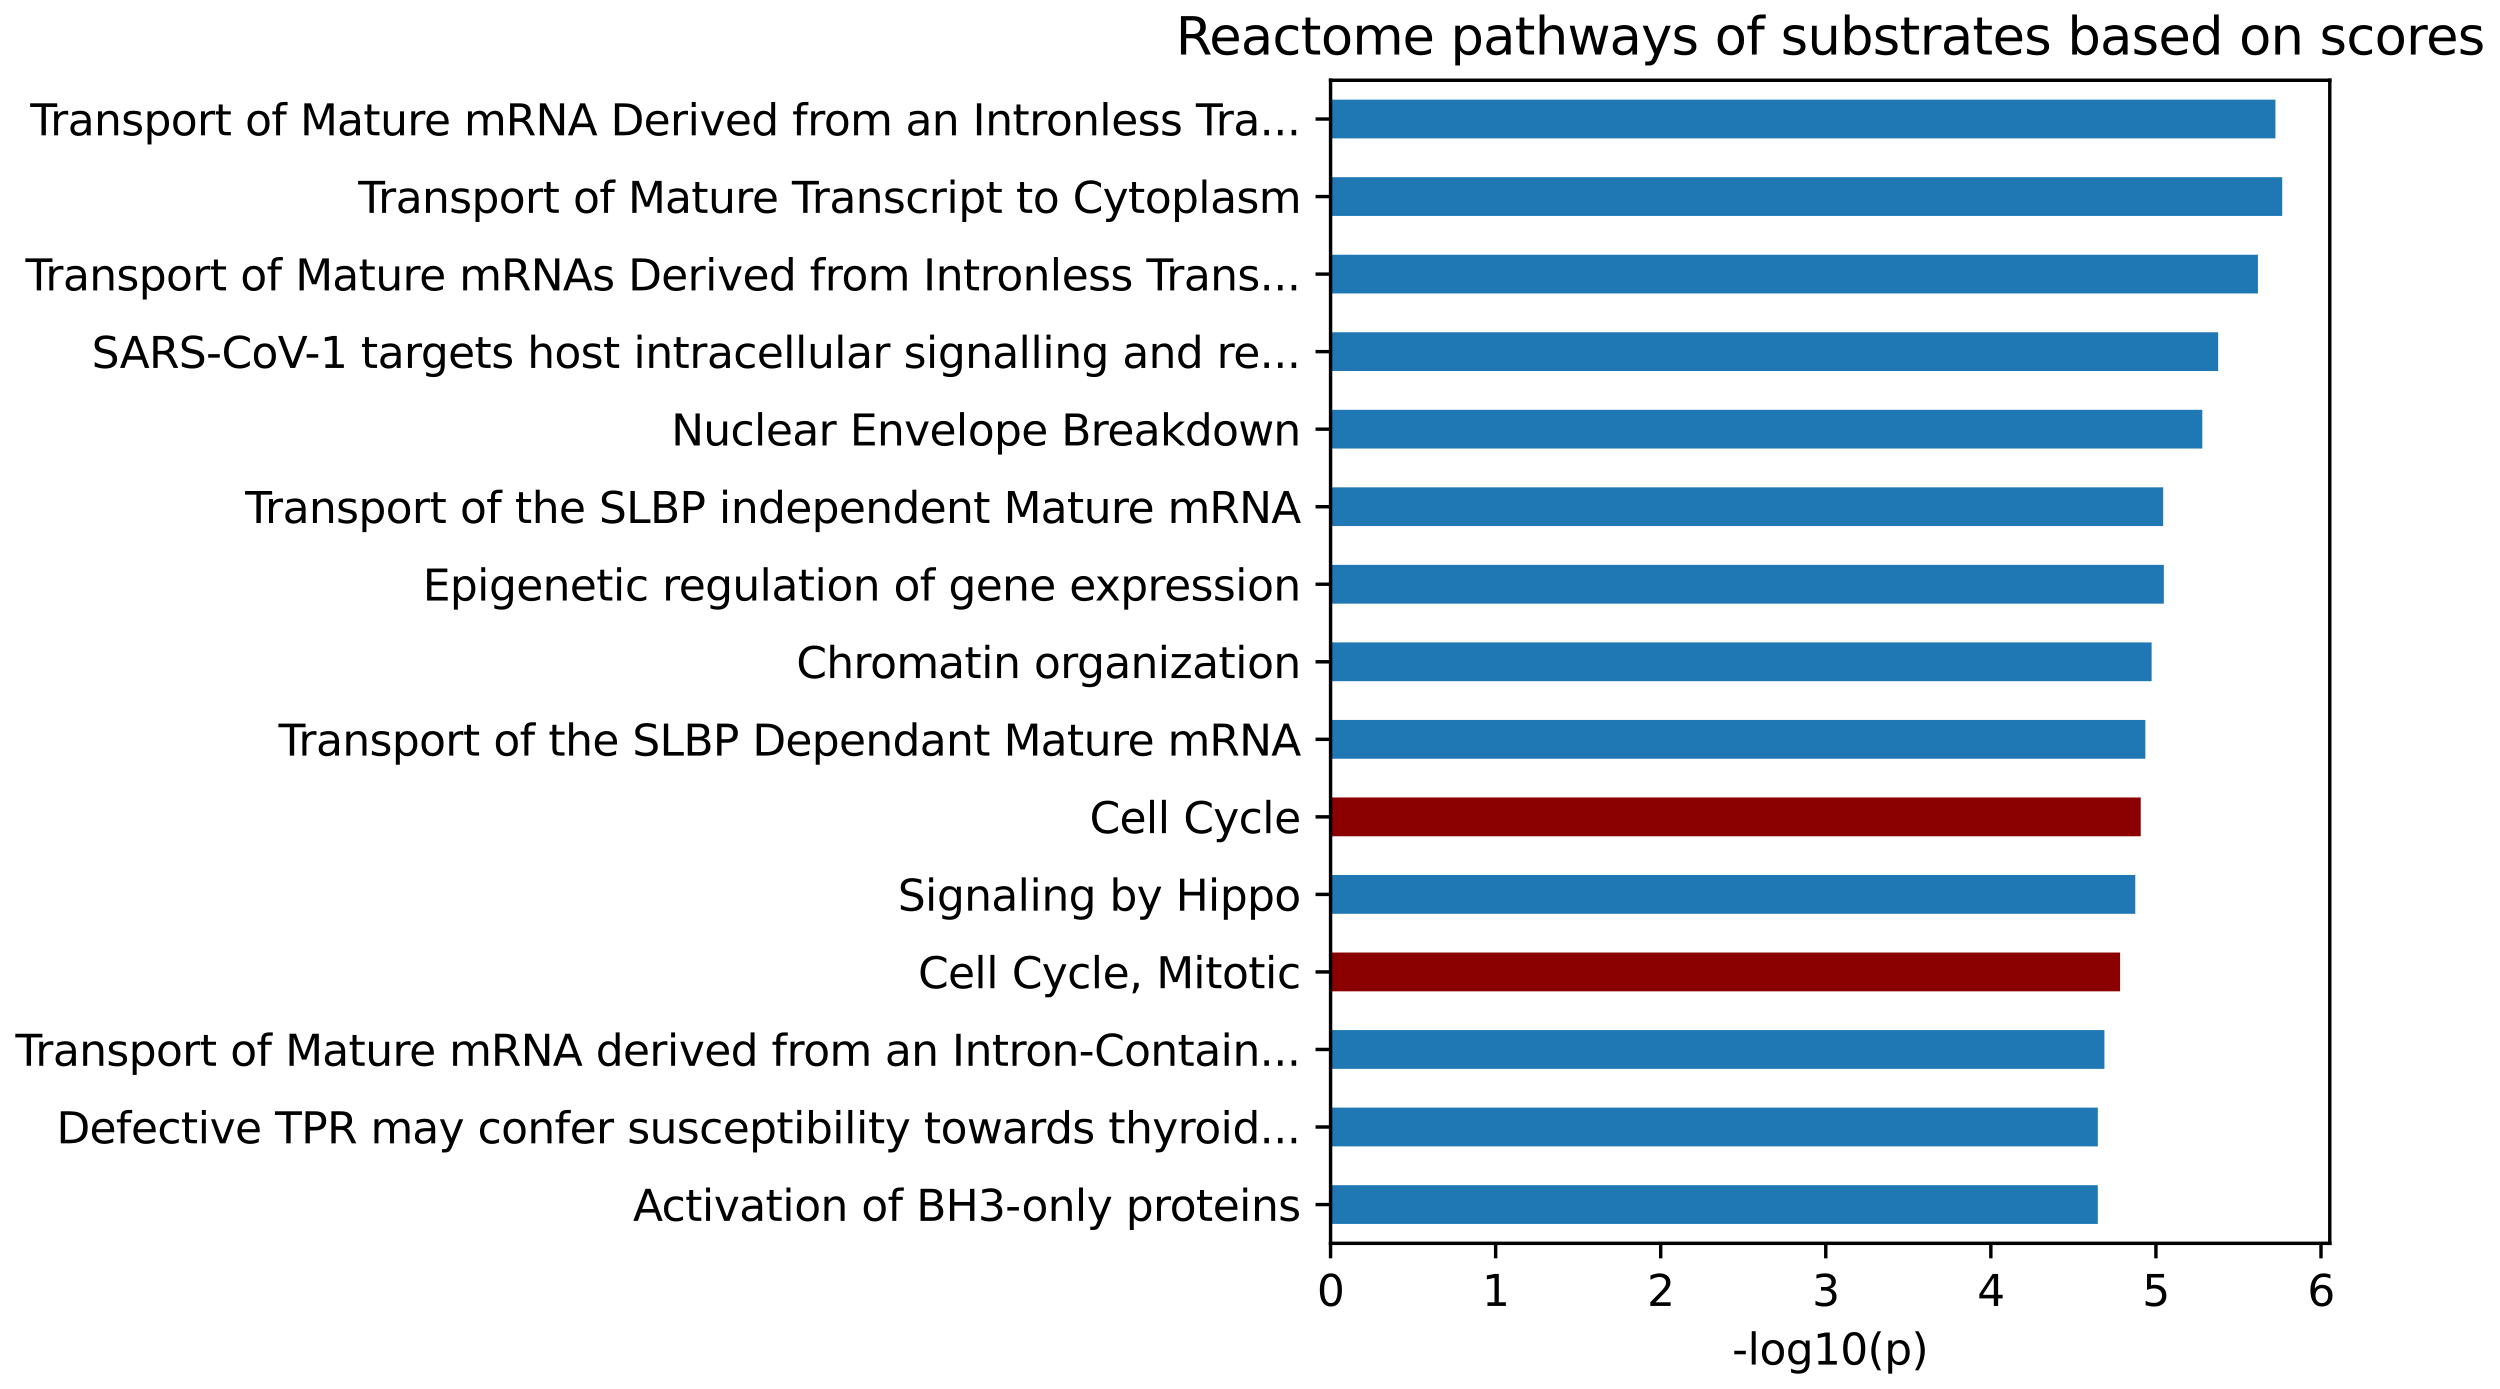 <?xml version="1.0" encoding="utf-8" standalone="no"?>
<!DOCTYPE svg PUBLIC "-//W3C//DTD SVG 1.1//EN"
  "http://www.w3.org/Graphics/SVG/1.1/DTD/svg11.dtd">
<svg xmlns:xlink="http://www.w3.org/1999/xlink" width="583.032pt" height="323.914pt" viewBox="0 0 583.032 323.914" xmlns="http://www.w3.org/2000/svg" version="1.1">
 <defs>
  <style type="text/css">*{stroke-linejoin: round; stroke-linecap: butt}</style>
 </defs>
 <g id="figure_1">
  <g id="patch_1">
   <path d="M 0 323.914 
L 583.032 323.914 
L 583.032 0 
L 0 0 
L 0 323.914 
z
" style="fill: none"/>
  </g>
  <g id="axes_1">
   <g id="patch_2">
    <path d="M 310.305 289.958 
L 543.335 289.958 
L 543.335 18.718 
L 310.305 18.718 
L 310.305 289.958 
z
" style="fill: none"/>
   </g>
   <g id="patch_3">
    <path d="M 310.305 285.437 
L 489.237 285.437 
L 489.237 276.396 
L 310.305 276.396 
z
" clip-path="url(#p89ac3e6470)" style="fill: #1f77b4"/>
   </g>
   <g id="patch_4">
    <path d="M 310.305 267.355 
L 489.237 267.355 
L 489.237 258.313 
L 310.305 258.313 
z
" clip-path="url(#p89ac3e6470)" style="fill: #1f77b4"/>
   </g>
   <g id="patch_5">
    <path d="M 310.305 249.272 
L 490.777 249.272 
L 490.777 240.231 
L 310.305 240.231 
z
" clip-path="url(#p89ac3e6470)" style="fill: #1f77b4"/>
   </g>
   <g id="patch_6">
    <path d="M 310.305 231.189 
L 494.434 231.189 
L 494.434 222.148 
L 310.305 222.148 
z
" clip-path="url(#p89ac3e6470)" style="fill: #8b0000"/>
   </g>
   <g id="patch_7">
    <path d="M 310.305 213.107 
L 497.976 213.107 
L 497.976 204.065 
L 310.305 204.065 
z
" clip-path="url(#p89ac3e6470)" style="fill: #1f77b4"/>
   </g>
   <g id="patch_8">
    <path d="M 310.305 195.024 
L 499.246 195.024 
L 499.246 185.983 
L 310.305 185.983 
z
" clip-path="url(#p89ac3e6470)" style="fill: #8b0000"/>
   </g>
   <g id="patch_9">
    <path d="M 310.305 176.941 
L 500.324 176.941 
L 500.324 167.9 
L 310.305 167.9 
z
" clip-path="url(#p89ac3e6470)" style="fill: #1f77b4"/>
   </g>
   <g id="patch_10">
    <path d="M 310.305 158.859 
L 501.787 158.859 
L 501.787 149.817 
L 310.305 149.817 
z
" clip-path="url(#p89ac3e6470)" style="fill: #1f77b4"/>
   </g>
   <g id="patch_11">
    <path d="M 310.305 140.776 
L 504.636 140.776 
L 504.636 131.735 
L 310.305 131.735 
z
" clip-path="url(#p89ac3e6470)" style="fill: #1f77b4"/>
   </g>
   <g id="patch_12">
    <path d="M 310.305 122.693 
L 504.482 122.693 
L 504.482 113.652 
L 310.305 113.652 
z
" clip-path="url(#p89ac3e6470)" style="fill: #1f77b4"/>
   </g>
   <g id="patch_13">
    <path d="M 310.305 104.611 
L 513.606 104.611 
L 513.606 95.569 
L 310.305 95.569 
z
" clip-path="url(#p89ac3e6470)" style="fill: #1f77b4"/>
   </g>
   <g id="patch_14">
    <path d="M 310.305 86.528 
L 517.301 86.528 
L 517.301 77.487 
L 310.305 77.487 
z
" clip-path="url(#p89ac3e6470)" style="fill: #1f77b4"/>
   </g>
   <g id="patch_15">
    <path d="M 310.305 68.445 
L 526.579 68.445 
L 526.579 59.404 
L 310.305 59.404 
z
" clip-path="url(#p89ac3e6470)" style="fill: #1f77b4"/>
   </g>
   <g id="patch_16">
    <path d="M 310.305 50.363 
L 532.238 50.363 
L 532.238 41.321 
L 310.305 41.321 
z
" clip-path="url(#p89ac3e6470)" style="fill: #1f77b4"/>
   </g>
   <g id="patch_17">
    <path d="M 310.305 32.28 
L 530.66 32.28 
L 530.66 23.239 
L 310.305 23.239 
z
" clip-path="url(#p89ac3e6470)" style="fill: #1f77b4"/>
   </g>
   <g id="matplotlib.axis_1">
    <g id="xtick_1">
     <g id="line2d_1">
      <defs>
       <path id="m1e958773bd" d="M 0 0 
L 0 3.5 
" style="stroke: #000000; stroke-width: 0.8"/>
      </defs>
      <g>
       <use xlink:href="#m1e958773bd" x="310.305" y="289.958" style="stroke: #000000; stroke-width: 0.8"/>
      </g>
     </g>
     <g id="text_1">
      <!-- 0 -->
      <g transform="translate(307.123 304.557) scale(0.1 -0.1)">
       <defs>
        <path id="DejaVuSans-30" d="M 2034 4250 
Q 1547 4250 1301 3770 
Q 1056 3291 1056 2328 
Q 1056 1369 1301 889 
Q 1547 409 2034 409 
Q 2525 409 2770 889 
Q 3016 1369 3016 2328 
Q 3016 3291 2770 3770 
Q 2525 4250 2034 4250 
z
M 2034 4750 
Q 2819 4750 3233 4129 
Q 3647 3509 3647 2328 
Q 3647 1150 3233 529 
Q 2819 -91 2034 -91 
Q 1250 -91 836 529 
Q 422 1150 422 2328 
Q 422 3509 836 4129 
Q 1250 4750 2034 4750 
z
" transform="scale(0.016)"/>
       </defs>
       <use xlink:href="#DejaVuSans-30"/>
      </g>
     </g>
    </g>
    <g id="xtick_2">
     <g id="line2d_2">
      <g>
       <use xlink:href="#m1e958773bd" x="348.801" y="289.958" style="stroke: #000000; stroke-width: 0.8"/>
      </g>
     </g>
     <g id="text_2">
      <!-- 1 -->
      <g transform="translate(345.62 304.557) scale(0.1 -0.1)">
       <defs>
        <path id="DejaVuSans-31" d="M 794 531 
L 1825 531 
L 1825 4091 
L 703 3866 
L 703 4441 
L 1819 4666 
L 2450 4666 
L 2450 531 
L 3481 531 
L 3481 0 
L 794 0 
L 794 531 
z
" transform="scale(0.016)"/>
       </defs>
       <use xlink:href="#DejaVuSans-31"/>
      </g>
     </g>
    </g>
    <g id="xtick_3">
     <g id="line2d_3">
      <g>
       <use xlink:href="#m1e958773bd" x="387.298" y="289.958" style="stroke: #000000; stroke-width: 0.8"/>
      </g>
     </g>
     <g id="text_3">
      <!-- 2 -->
      <g transform="translate(384.117 304.557) scale(0.1 -0.1)">
       <defs>
        <path id="DejaVuSans-32" d="M 1228 531 
L 3431 531 
L 3431 0 
L 469 0 
L 469 531 
Q 828 903 1448 1529 
Q 2069 2156 2228 2338 
Q 2531 2678 2651 2914 
Q 2772 3150 2772 3378 
Q 2772 3750 2511 3984 
Q 2250 4219 1831 4219 
Q 1534 4219 1204 4116 
Q 875 4013 500 3803 
L 500 4441 
Q 881 4594 1212 4672 
Q 1544 4750 1819 4750 
Q 2544 4750 2975 4387 
Q 3406 4025 3406 3419 
Q 3406 3131 3298 2873 
Q 3191 2616 2906 2266 
Q 2828 2175 2409 1742 
Q 1991 1309 1228 531 
z
" transform="scale(0.016)"/>
       </defs>
       <use xlink:href="#DejaVuSans-32"/>
      </g>
     </g>
    </g>
    <g id="xtick_4">
     <g id="line2d_4">
      <g>
       <use xlink:href="#m1e958773bd" x="425.795" y="289.958" style="stroke: #000000; stroke-width: 0.8"/>
      </g>
     </g>
     <g id="text_4">
      <!-- 3 -->
      <g transform="translate(422.613 304.557) scale(0.1 -0.1)">
       <defs>
        <path id="DejaVuSans-33" d="M 2597 2516 
Q 3050 2419 3304 2112 
Q 3559 1806 3559 1356 
Q 3559 666 3084 287 
Q 2609 -91 1734 -91 
Q 1441 -91 1130 -33 
Q 819 25 488 141 
L 488 750 
Q 750 597 1062 519 
Q 1375 441 1716 441 
Q 2309 441 2620 675 
Q 2931 909 2931 1356 
Q 2931 1769 2642 2001 
Q 2353 2234 1838 2234 
L 1294 2234 
L 1294 2753 
L 1863 2753 
Q 2328 2753 2575 2939 
Q 2822 3125 2822 3475 
Q 2822 3834 2567 4026 
Q 2313 4219 1838 4219 
Q 1578 4219 1281 4162 
Q 984 4106 628 3988 
L 628 4550 
Q 988 4650 1302 4700 
Q 1616 4750 1894 4750 
Q 2613 4750 3031 4423 
Q 3450 4097 3450 3541 
Q 3450 3153 3228 2886 
Q 3006 2619 2597 2516 
z
" transform="scale(0.016)"/>
       </defs>
       <use xlink:href="#DejaVuSans-33"/>
      </g>
     </g>
    </g>
    <g id="xtick_5">
     <g id="line2d_5">
      <g>
       <use xlink:href="#m1e958773bd" x="464.291" y="289.958" style="stroke: #000000; stroke-width: 0.8"/>
      </g>
     </g>
     <g id="text_5">
      <!-- 4 -->
      <g transform="translate(461.11 304.557) scale(0.1 -0.1)">
       <defs>
        <path id="DejaVuSans-34" d="M 2419 4116 
L 825 1625 
L 2419 1625 
L 2419 4116 
z
M 2253 4666 
L 3047 4666 
L 3047 1625 
L 3713 1625 
L 3713 1100 
L 3047 1100 
L 3047 0 
L 2419 0 
L 2419 1100 
L 313 1100 
L 313 1709 
L 2253 4666 
z
" transform="scale(0.016)"/>
       </defs>
       <use xlink:href="#DejaVuSans-34"/>
      </g>
     </g>
    </g>
    <g id="xtick_6">
     <g id="line2d_6">
      <g>
       <use xlink:href="#m1e958773bd" x="502.788" y="289.958" style="stroke: #000000; stroke-width: 0.8"/>
      </g>
     </g>
     <g id="text_6">
      <!-- 5 -->
      <g transform="translate(499.607 304.557) scale(0.1 -0.1)">
       <defs>
        <path id="DejaVuSans-35" d="M 691 4666 
L 3169 4666 
L 3169 4134 
L 1269 4134 
L 1269 2991 
Q 1406 3038 1543 3061 
Q 1681 3084 1819 3084 
Q 2600 3084 3056 2656 
Q 3513 2228 3513 1497 
Q 3513 744 3044 326 
Q 2575 -91 1722 -91 
Q 1428 -91 1123 -41 
Q 819 9 494 109 
L 494 744 
Q 775 591 1075 516 
Q 1375 441 1709 441 
Q 2250 441 2565 725 
Q 2881 1009 2881 1497 
Q 2881 1984 2565 2268 
Q 2250 2553 1709 2553 
Q 1456 2553 1204 2497 
Q 953 2441 691 2322 
L 691 4666 
z
" transform="scale(0.016)"/>
       </defs>
       <use xlink:href="#DejaVuSans-35"/>
      </g>
     </g>
    </g>
    <g id="xtick_7">
     <g id="line2d_7">
      <g>
       <use xlink:href="#m1e958773bd" x="541.285" y="289.958" style="stroke: #000000; stroke-width: 0.8"/>
      </g>
     </g>
     <g id="text_7">
      <!-- 6 -->
      <g transform="translate(538.103 304.557) scale(0.1 -0.1)">
       <defs>
        <path id="DejaVuSans-36" d="M 2113 2584 
Q 1688 2584 1439 2293 
Q 1191 2003 1191 1497 
Q 1191 994 1439 701 
Q 1688 409 2113 409 
Q 2538 409 2786 701 
Q 3034 994 3034 1497 
Q 3034 2003 2786 2293 
Q 2538 2584 2113 2584 
z
M 3366 4563 
L 3366 3988 
Q 3128 4100 2886 4159 
Q 2644 4219 2406 4219 
Q 1781 4219 1451 3797 
Q 1122 3375 1075 2522 
Q 1259 2794 1537 2939 
Q 1816 3084 2150 3084 
Q 2853 3084 3261 2657 
Q 3669 2231 3669 1497 
Q 3669 778 3244 343 
Q 2819 -91 2113 -91 
Q 1303 -91 875 529 
Q 447 1150 447 2328 
Q 447 3434 972 4092 
Q 1497 4750 2381 4750 
Q 2619 4750 2861 4703 
Q 3103 4656 3366 4563 
z
" transform="scale(0.016)"/>
       </defs>
       <use xlink:href="#DejaVuSans-36"/>
      </g>
     </g>
    </g>
    <g id="text_8">
     <!-- -log10(p) -->
     <g transform="translate(403.955 318.235) scale(0.1 -0.1)">
      <defs>
       <path id="DejaVuSans-2d" d="M 313 2009 
L 1997 2009 
L 1997 1497 
L 313 1497 
L 313 2009 
z
" transform="scale(0.016)"/>
       <path id="DejaVuSans-6c" d="M 603 4863 
L 1178 4863 
L 1178 0 
L 603 0 
L 603 4863 
z
" transform="scale(0.016)"/>
       <path id="DejaVuSans-6f" d="M 1959 3097 
Q 1497 3097 1228 2736 
Q 959 2375 959 1747 
Q 959 1119 1226 758 
Q 1494 397 1959 397 
Q 2419 397 2687 759 
Q 2956 1122 2956 1747 
Q 2956 2369 2687 2733 
Q 2419 3097 1959 3097 
z
M 1959 3584 
Q 2709 3584 3137 3096 
Q 3566 2609 3566 1747 
Q 3566 888 3137 398 
Q 2709 -91 1959 -91 
Q 1206 -91 779 398 
Q 353 888 353 1747 
Q 353 2609 779 3096 
Q 1206 3584 1959 3584 
z
" transform="scale(0.016)"/>
       <path id="DejaVuSans-67" d="M 2906 1791 
Q 2906 2416 2648 2759 
Q 2391 3103 1925 3103 
Q 1463 3103 1205 2759 
Q 947 2416 947 1791 
Q 947 1169 1205 825 
Q 1463 481 1925 481 
Q 2391 481 2648 825 
Q 2906 1169 2906 1791 
z
M 3481 434 
Q 3481 -459 3084 -895 
Q 2688 -1331 1869 -1331 
Q 1566 -1331 1297 -1286 
Q 1028 -1241 775 -1147 
L 775 -588 
Q 1028 -725 1275 -790 
Q 1522 -856 1778 -856 
Q 2344 -856 2625 -561 
Q 2906 -266 2906 331 
L 2906 616 
Q 2728 306 2450 153 
Q 2172 0 1784 0 
Q 1141 0 747 490 
Q 353 981 353 1791 
Q 353 2603 747 3093 
Q 1141 3584 1784 3584 
Q 2172 3584 2450 3431 
Q 2728 3278 2906 2969 
L 2906 3500 
L 3481 3500 
L 3481 434 
z
" transform="scale(0.016)"/>
       <path id="DejaVuSans-28" d="M 1984 4856 
Q 1566 4138 1362 3434 
Q 1159 2731 1159 2009 
Q 1159 1288 1364 580 
Q 1569 -128 1984 -844 
L 1484 -844 
Q 1016 -109 783 600 
Q 550 1309 550 2009 
Q 550 2706 781 3412 
Q 1013 4119 1484 4856 
L 1984 4856 
z
" transform="scale(0.016)"/>
       <path id="DejaVuSans-70" d="M 1159 525 
L 1159 -1331 
L 581 -1331 
L 581 3500 
L 1159 3500 
L 1159 2969 
Q 1341 3281 1617 3432 
Q 1894 3584 2278 3584 
Q 2916 3584 3314 3078 
Q 3713 2572 3713 1747 
Q 3713 922 3314 415 
Q 2916 -91 2278 -91 
Q 1894 -91 1617 61 
Q 1341 213 1159 525 
z
M 3116 1747 
Q 3116 2381 2855 2742 
Q 2594 3103 2138 3103 
Q 1681 3103 1420 2742 
Q 1159 2381 1159 1747 
Q 1159 1113 1420 752 
Q 1681 391 2138 391 
Q 2594 391 2855 752 
Q 3116 1113 3116 1747 
z
" transform="scale(0.016)"/>
       <path id="DejaVuSans-29" d="M 513 4856 
L 1013 4856 
Q 1481 4119 1714 3412 
Q 1947 2706 1947 2009 
Q 1947 1309 1714 600 
Q 1481 -109 1013 -844 
L 513 -844 
Q 928 -128 1133 580 
Q 1338 1288 1338 2009 
Q 1338 2731 1133 3434 
Q 928 4138 513 4856 
z
" transform="scale(0.016)"/>
      </defs>
      <use xlink:href="#DejaVuSans-2d"/>
      <use xlink:href="#DejaVuSans-6c" transform="translate(36.084 0)"/>
      <use xlink:href="#DejaVuSans-6f" transform="translate(63.867 0)"/>
      <use xlink:href="#DejaVuSans-67" transform="translate(125.049 0)"/>
      <use xlink:href="#DejaVuSans-31" transform="translate(188.525 0)"/>
      <use xlink:href="#DejaVuSans-30" transform="translate(252.148 0)"/>
      <use xlink:href="#DejaVuSans-28" transform="translate(315.771 0)"/>
      <use xlink:href="#DejaVuSans-70" transform="translate(354.785 0)"/>
      <use xlink:href="#DejaVuSans-29" transform="translate(418.262 0)"/>
     </g>
    </g>
   </g>
   <g id="matplotlib.axis_2">
    <g id="ytick_1">
     <g id="line2d_8">
      <defs>
       <path id="m827676c7bb" d="M 0 0 
L -3.5 0 
" style="stroke: #000000; stroke-width: 0.8"/>
      </defs>
      <g>
       <use xlink:href="#m827676c7bb" x="310.305" y="280.917" style="stroke: #000000; stroke-width: 0.8"/>
      </g>
     </g>
     <g id="text_9">
      <!-- Activation of BH3-only proteins -->
      <g transform="translate(147.623 284.716) scale(0.1 -0.1)">
       <defs>
        <path id="DejaVuSans-41" d="M 2188 4044 
L 1331 1722 
L 3047 1722 
L 2188 4044 
z
M 1831 4666 
L 2547 4666 
L 4325 0 
L 3669 0 
L 3244 1197 
L 1141 1197 
L 716 0 
L 50 0 
L 1831 4666 
z
" transform="scale(0.016)"/>
        <path id="DejaVuSans-63" d="M 3122 3366 
L 3122 2828 
Q 2878 2963 2633 3030 
Q 2388 3097 2138 3097 
Q 1578 3097 1268 2742 
Q 959 2388 959 1747 
Q 959 1106 1268 751 
Q 1578 397 2138 397 
Q 2388 397 2633 464 
Q 2878 531 3122 666 
L 3122 134 
Q 2881 22 2623 -34 
Q 2366 -91 2075 -91 
Q 1284 -91 818 406 
Q 353 903 353 1747 
Q 353 2603 823 3093 
Q 1294 3584 2113 3584 
Q 2378 3584 2631 3529 
Q 2884 3475 3122 3366 
z
" transform="scale(0.016)"/>
        <path id="DejaVuSans-74" d="M 1172 4494 
L 1172 3500 
L 2356 3500 
L 2356 3053 
L 1172 3053 
L 1172 1153 
Q 1172 725 1289 603 
Q 1406 481 1766 481 
L 2356 481 
L 2356 0 
L 1766 0 
Q 1100 0 847 248 
Q 594 497 594 1153 
L 594 3053 
L 172 3053 
L 172 3500 
L 594 3500 
L 594 4494 
L 1172 4494 
z
" transform="scale(0.016)"/>
        <path id="DejaVuSans-69" d="M 603 3500 
L 1178 3500 
L 1178 0 
L 603 0 
L 603 3500 
z
M 603 4863 
L 1178 4863 
L 1178 4134 
L 603 4134 
L 603 4863 
z
" transform="scale(0.016)"/>
        <path id="DejaVuSans-76" d="M 191 3500 
L 800 3500 
L 1894 563 
L 2988 3500 
L 3597 3500 
L 2284 0 
L 1503 0 
L 191 3500 
z
" transform="scale(0.016)"/>
        <path id="DejaVuSans-61" d="M 2194 1759 
Q 1497 1759 1228 1600 
Q 959 1441 959 1056 
Q 959 750 1161 570 
Q 1363 391 1709 391 
Q 2188 391 2477 730 
Q 2766 1069 2766 1631 
L 2766 1759 
L 2194 1759 
z
M 3341 1997 
L 3341 0 
L 2766 0 
L 2766 531 
Q 2569 213 2275 61 
Q 1981 -91 1556 -91 
Q 1019 -91 701 211 
Q 384 513 384 1019 
Q 384 1609 779 1909 
Q 1175 2209 1959 2209 
L 2766 2209 
L 2766 2266 
Q 2766 2663 2505 2880 
Q 2244 3097 1772 3097 
Q 1472 3097 1187 3025 
Q 903 2953 641 2809 
L 641 3341 
Q 956 3463 1253 3523 
Q 1550 3584 1831 3584 
Q 2591 3584 2966 3190 
Q 3341 2797 3341 1997 
z
" transform="scale(0.016)"/>
        <path id="DejaVuSans-6e" d="M 3513 2113 
L 3513 0 
L 2938 0 
L 2938 2094 
Q 2938 2591 2744 2837 
Q 2550 3084 2163 3084 
Q 1697 3084 1428 2787 
Q 1159 2491 1159 1978 
L 1159 0 
L 581 0 
L 581 3500 
L 1159 3500 
L 1159 2956 
Q 1366 3272 1645 3428 
Q 1925 3584 2291 3584 
Q 2894 3584 3203 3211 
Q 3513 2838 3513 2113 
z
" transform="scale(0.016)"/>
        <path id="DejaVuSans-20" transform="scale(0.016)"/>
        <path id="DejaVuSans-66" d="M 2375 4863 
L 2375 4384 
L 1825 4384 
Q 1516 4384 1395 4259 
Q 1275 4134 1275 3809 
L 1275 3500 
L 2222 3500 
L 2222 3053 
L 1275 3053 
L 1275 0 
L 697 0 
L 697 3053 
L 147 3053 
L 147 3500 
L 697 3500 
L 697 3744 
Q 697 4328 969 4595 
Q 1241 4863 1831 4863 
L 2375 4863 
z
" transform="scale(0.016)"/>
        <path id="DejaVuSans-42" d="M 1259 2228 
L 1259 519 
L 2272 519 
Q 2781 519 3026 730 
Q 3272 941 3272 1375 
Q 3272 1813 3026 2020 
Q 2781 2228 2272 2228 
L 1259 2228 
z
M 1259 4147 
L 1259 2741 
L 2194 2741 
Q 2656 2741 2882 2914 
Q 3109 3088 3109 3444 
Q 3109 3797 2882 3972 
Q 2656 4147 2194 4147 
L 1259 4147 
z
M 628 4666 
L 2241 4666 
Q 2963 4666 3353 4366 
Q 3744 4066 3744 3513 
Q 3744 3084 3544 2831 
Q 3344 2578 2956 2516 
Q 3422 2416 3680 2098 
Q 3938 1781 3938 1306 
Q 3938 681 3513 340 
Q 3088 0 2303 0 
L 628 0 
L 628 4666 
z
" transform="scale(0.016)"/>
        <path id="DejaVuSans-48" d="M 628 4666 
L 1259 4666 
L 1259 2753 
L 3553 2753 
L 3553 4666 
L 4184 4666 
L 4184 0 
L 3553 0 
L 3553 2222 
L 1259 2222 
L 1259 0 
L 628 0 
L 628 4666 
z
" transform="scale(0.016)"/>
        <path id="DejaVuSans-79" d="M 2059 -325 
Q 1816 -950 1584 -1140 
Q 1353 -1331 966 -1331 
L 506 -1331 
L 506 -850 
L 844 -850 
Q 1081 -850 1212 -737 
Q 1344 -625 1503 -206 
L 1606 56 
L 191 3500 
L 800 3500 
L 1894 763 
L 2988 3500 
L 3597 3500 
L 2059 -325 
z
" transform="scale(0.016)"/>
        <path id="DejaVuSans-72" d="M 2631 2963 
Q 2534 3019 2420 3045 
Q 2306 3072 2169 3072 
Q 1681 3072 1420 2755 
Q 1159 2438 1159 1844 
L 1159 0 
L 581 0 
L 581 3500 
L 1159 3500 
L 1159 2956 
Q 1341 3275 1631 3429 
Q 1922 3584 2338 3584 
Q 2397 3584 2469 3576 
Q 2541 3569 2628 3553 
L 2631 2963 
z
" transform="scale(0.016)"/>
        <path id="DejaVuSans-65" d="M 3597 1894 
L 3597 1613 
L 953 1613 
Q 991 1019 1311 708 
Q 1631 397 2203 397 
Q 2534 397 2845 478 
Q 3156 559 3463 722 
L 3463 178 
Q 3153 47 2828 -22 
Q 2503 -91 2169 -91 
Q 1331 -91 842 396 
Q 353 884 353 1716 
Q 353 2575 817 3079 
Q 1281 3584 2069 3584 
Q 2775 3584 3186 3129 
Q 3597 2675 3597 1894 
z
M 3022 2063 
Q 3016 2534 2758 2815 
Q 2500 3097 2075 3097 
Q 1594 3097 1305 2825 
Q 1016 2553 972 2059 
L 3022 2063 
z
" transform="scale(0.016)"/>
        <path id="DejaVuSans-73" d="M 2834 3397 
L 2834 2853 
Q 2591 2978 2328 3040 
Q 2066 3103 1784 3103 
Q 1356 3103 1142 2972 
Q 928 2841 928 2578 
Q 928 2378 1081 2264 
Q 1234 2150 1697 2047 
L 1894 2003 
Q 2506 1872 2764 1633 
Q 3022 1394 3022 966 
Q 3022 478 2636 193 
Q 2250 -91 1575 -91 
Q 1294 -91 989 -36 
Q 684 19 347 128 
L 347 722 
Q 666 556 975 473 
Q 1284 391 1588 391 
Q 1994 391 2212 530 
Q 2431 669 2431 922 
Q 2431 1156 2273 1281 
Q 2116 1406 1581 1522 
L 1381 1569 
Q 847 1681 609 1914 
Q 372 2147 372 2553 
Q 372 3047 722 3315 
Q 1072 3584 1716 3584 
Q 2034 3584 2315 3537 
Q 2597 3491 2834 3397 
z
" transform="scale(0.016)"/>
       </defs>
       <use xlink:href="#DejaVuSans-41"/>
       <use xlink:href="#DejaVuSans-63" transform="translate(66.658 0)"/>
       <use xlink:href="#DejaVuSans-74" transform="translate(121.639 0)"/>
       <use xlink:href="#DejaVuSans-69" transform="translate(160.848 0)"/>
       <use xlink:href="#DejaVuSans-76" transform="translate(188.631 0)"/>
       <use xlink:href="#DejaVuSans-61" transform="translate(247.811 0)"/>
       <use xlink:href="#DejaVuSans-74" transform="translate(309.09 0)"/>
       <use xlink:href="#DejaVuSans-69" transform="translate(348.299 0)"/>
       <use xlink:href="#DejaVuSans-6f" transform="translate(376.082 0)"/>
       <use xlink:href="#DejaVuSans-6e" transform="translate(437.264 0)"/>
       <use xlink:href="#DejaVuSans-20" transform="translate(500.643 0)"/>
       <use xlink:href="#DejaVuSans-6f" transform="translate(532.43 0)"/>
       <use xlink:href="#DejaVuSans-66" transform="translate(593.611 0)"/>
       <use xlink:href="#DejaVuSans-20" transform="translate(628.816 0)"/>
       <use xlink:href="#DejaVuSans-42" transform="translate(660.604 0)"/>
       <use xlink:href="#DejaVuSans-48" transform="translate(729.207 0)"/>
       <use xlink:href="#DejaVuSans-33" transform="translate(804.402 0)"/>
       <use xlink:href="#DejaVuSans-2d" transform="translate(868.025 0)"/>
       <use xlink:href="#DejaVuSans-6f" transform="translate(905.984 0)"/>
       <use xlink:href="#DejaVuSans-6e" transform="translate(967.166 0)"/>
       <use xlink:href="#DejaVuSans-6c" transform="translate(1030.545 0)"/>
       <use xlink:href="#DejaVuSans-79" transform="translate(1058.328 0)"/>
       <use xlink:href="#DejaVuSans-20" transform="translate(1117.508 0)"/>
       <use xlink:href="#DejaVuSans-70" transform="translate(1149.295 0)"/>
       <use xlink:href="#DejaVuSans-72" transform="translate(1212.771 0)"/>
       <use xlink:href="#DejaVuSans-6f" transform="translate(1251.635 0)"/>
       <use xlink:href="#DejaVuSans-74" transform="translate(1312.816 0)"/>
       <use xlink:href="#DejaVuSans-65" transform="translate(1352.025 0)"/>
       <use xlink:href="#DejaVuSans-69" transform="translate(1413.549 0)"/>
       <use xlink:href="#DejaVuSans-6e" transform="translate(1441.332 0)"/>
       <use xlink:href="#DejaVuSans-73" transform="translate(1504.711 0)"/>
      </g>
     </g>
    </g>
    <g id="ytick_2">
     <g id="line2d_9">
      <g>
       <use xlink:href="#m827676c7bb" x="310.305" y="262.834" style="stroke: #000000; stroke-width: 0.8"/>
      </g>
     </g>
     <g id="text_10">
      <!-- Defective TPR may confer susceptibility towards thyroid... -->
      <g transform="translate(13.17 266.633) scale(0.1 -0.1)">
       <defs>
        <path id="DejaVuSans-44" d="M 1259 4147 
L 1259 519 
L 2022 519 
Q 2988 519 3436 956 
Q 3884 1394 3884 2338 
Q 3884 3275 3436 3711 
Q 2988 4147 2022 4147 
L 1259 4147 
z
M 628 4666 
L 1925 4666 
Q 3281 4666 3915 4102 
Q 4550 3538 4550 2338 
Q 4550 1131 3912 565 
Q 3275 0 1925 0 
L 628 0 
L 628 4666 
z
" transform="scale(0.016)"/>
        <path id="DejaVuSans-54" d="M -19 4666 
L 3928 4666 
L 3928 4134 
L 2272 4134 
L 2272 0 
L 1638 0 
L 1638 4134 
L -19 4134 
L -19 4666 
z
" transform="scale(0.016)"/>
        <path id="DejaVuSans-50" d="M 1259 4147 
L 1259 2394 
L 2053 2394 
Q 2494 2394 2734 2622 
Q 2975 2850 2975 3272 
Q 2975 3691 2734 3919 
Q 2494 4147 2053 4147 
L 1259 4147 
z
M 628 4666 
L 2053 4666 
Q 2838 4666 3239 4311 
Q 3641 3956 3641 3272 
Q 3641 2581 3239 2228 
Q 2838 1875 2053 1875 
L 1259 1875 
L 1259 0 
L 628 0 
L 628 4666 
z
" transform="scale(0.016)"/>
        <path id="DejaVuSans-52" d="M 2841 2188 
Q 3044 2119 3236 1894 
Q 3428 1669 3622 1275 
L 4263 0 
L 3584 0 
L 2988 1197 
Q 2756 1666 2539 1819 
Q 2322 1972 1947 1972 
L 1259 1972 
L 1259 0 
L 628 0 
L 628 4666 
L 2053 4666 
Q 2853 4666 3247 4331 
Q 3641 3997 3641 3322 
Q 3641 2881 3436 2590 
Q 3231 2300 2841 2188 
z
M 1259 4147 
L 1259 2491 
L 2053 2491 
Q 2509 2491 2742 2702 
Q 2975 2913 2975 3322 
Q 2975 3731 2742 3939 
Q 2509 4147 2053 4147 
L 1259 4147 
z
" transform="scale(0.016)"/>
        <path id="DejaVuSans-6d" d="M 3328 2828 
Q 3544 3216 3844 3400 
Q 4144 3584 4550 3584 
Q 5097 3584 5394 3201 
Q 5691 2819 5691 2113 
L 5691 0 
L 5113 0 
L 5113 2094 
Q 5113 2597 4934 2840 
Q 4756 3084 4391 3084 
Q 3944 3084 3684 2787 
Q 3425 2491 3425 1978 
L 3425 0 
L 2847 0 
L 2847 2094 
Q 2847 2600 2669 2842 
Q 2491 3084 2119 3084 
Q 1678 3084 1418 2786 
Q 1159 2488 1159 1978 
L 1159 0 
L 581 0 
L 581 3500 
L 1159 3500 
L 1159 2956 
Q 1356 3278 1631 3431 
Q 1906 3584 2284 3584 
Q 2666 3584 2933 3390 
Q 3200 3197 3328 2828 
z
" transform="scale(0.016)"/>
        <path id="DejaVuSans-75" d="M 544 1381 
L 544 3500 
L 1119 3500 
L 1119 1403 
Q 1119 906 1312 657 
Q 1506 409 1894 409 
Q 2359 409 2629 706 
Q 2900 1003 2900 1516 
L 2900 3500 
L 3475 3500 
L 3475 0 
L 2900 0 
L 2900 538 
Q 2691 219 2414 64 
Q 2138 -91 1772 -91 
Q 1169 -91 856 284 
Q 544 659 544 1381 
z
M 1991 3584 
L 1991 3584 
z
" transform="scale(0.016)"/>
        <path id="DejaVuSans-62" d="M 3116 1747 
Q 3116 2381 2855 2742 
Q 2594 3103 2138 3103 
Q 1681 3103 1420 2742 
Q 1159 2381 1159 1747 
Q 1159 1113 1420 752 
Q 1681 391 2138 391 
Q 2594 391 2855 752 
Q 3116 1113 3116 1747 
z
M 1159 2969 
Q 1341 3281 1617 3432 
Q 1894 3584 2278 3584 
Q 2916 3584 3314 3078 
Q 3713 2572 3713 1747 
Q 3713 922 3314 415 
Q 2916 -91 2278 -91 
Q 1894 -91 1617 61 
Q 1341 213 1159 525 
L 1159 0 
L 581 0 
L 581 4863 
L 1159 4863 
L 1159 2969 
z
" transform="scale(0.016)"/>
        <path id="DejaVuSans-77" d="M 269 3500 
L 844 3500 
L 1563 769 
L 2278 3500 
L 2956 3500 
L 3675 769 
L 4391 3500 
L 4966 3500 
L 4050 0 
L 3372 0 
L 2619 2869 
L 1863 0 
L 1184 0 
L 269 3500 
z
" transform="scale(0.016)"/>
        <path id="DejaVuSans-64" d="M 2906 2969 
L 2906 4863 
L 3481 4863 
L 3481 0 
L 2906 0 
L 2906 525 
Q 2725 213 2448 61 
Q 2172 -91 1784 -91 
Q 1150 -91 751 415 
Q 353 922 353 1747 
Q 353 2572 751 3078 
Q 1150 3584 1784 3584 
Q 2172 3584 2448 3432 
Q 2725 3281 2906 2969 
z
M 947 1747 
Q 947 1113 1208 752 
Q 1469 391 1925 391 
Q 2381 391 2643 752 
Q 2906 1113 2906 1747 
Q 2906 2381 2643 2742 
Q 2381 3103 1925 3103 
Q 1469 3103 1208 2742 
Q 947 2381 947 1747 
z
" transform="scale(0.016)"/>
        <path id="DejaVuSans-68" d="M 3513 2113 
L 3513 0 
L 2938 0 
L 2938 2094 
Q 2938 2591 2744 2837 
Q 2550 3084 2163 3084 
Q 1697 3084 1428 2787 
Q 1159 2491 1159 1978 
L 1159 0 
L 581 0 
L 581 4863 
L 1159 4863 
L 1159 2956 
Q 1366 3272 1645 3428 
Q 1925 3584 2291 3584 
Q 2894 3584 3203 3211 
Q 3513 2838 3513 2113 
z
" transform="scale(0.016)"/>
        <path id="DejaVuSans-2e" d="M 684 794 
L 1344 794 
L 1344 0 
L 684 0 
L 684 794 
z
" transform="scale(0.016)"/>
       </defs>
       <use xlink:href="#DejaVuSans-44"/>
       <use xlink:href="#DejaVuSans-65" transform="translate(77.002 0)"/>
       <use xlink:href="#DejaVuSans-66" transform="translate(138.525 0)"/>
       <use xlink:href="#DejaVuSans-65" transform="translate(173.73 0)"/>
       <use xlink:href="#DejaVuSans-63" transform="translate(235.254 0)"/>
       <use xlink:href="#DejaVuSans-74" transform="translate(290.234 0)"/>
       <use xlink:href="#DejaVuSans-69" transform="translate(329.443 0)"/>
       <use xlink:href="#DejaVuSans-76" transform="translate(357.227 0)"/>
       <use xlink:href="#DejaVuSans-65" transform="translate(416.406 0)"/>
       <use xlink:href="#DejaVuSans-20" transform="translate(477.93 0)"/>
       <use xlink:href="#DejaVuSans-54" transform="translate(509.717 0)"/>
       <use xlink:href="#DejaVuSans-50" transform="translate(570.801 0)"/>
       <use xlink:href="#DejaVuSans-52" transform="translate(631.104 0)"/>
       <use xlink:href="#DejaVuSans-20" transform="translate(700.586 0)"/>
       <use xlink:href="#DejaVuSans-6d" transform="translate(732.373 0)"/>
       <use xlink:href="#DejaVuSans-61" transform="translate(829.785 0)"/>
       <use xlink:href="#DejaVuSans-79" transform="translate(891.064 0)"/>
       <use xlink:href="#DejaVuSans-20" transform="translate(950.244 0)"/>
       <use xlink:href="#DejaVuSans-63" transform="translate(982.031 0)"/>
       <use xlink:href="#DejaVuSans-6f" transform="translate(1037.012 0)"/>
       <use xlink:href="#DejaVuSans-6e" transform="translate(1098.193 0)"/>
       <use xlink:href="#DejaVuSans-66" transform="translate(1161.572 0)"/>
       <use xlink:href="#DejaVuSans-65" transform="translate(1196.777 0)"/>
       <use xlink:href="#DejaVuSans-72" transform="translate(1258.301 0)"/>
       <use xlink:href="#DejaVuSans-20" transform="translate(1299.414 0)"/>
       <use xlink:href="#DejaVuSans-73" transform="translate(1331.201 0)"/>
       <use xlink:href="#DejaVuSans-75" transform="translate(1383.301 0)"/>
       <use xlink:href="#DejaVuSans-73" transform="translate(1446.68 0)"/>
       <use xlink:href="#DejaVuSans-63" transform="translate(1498.779 0)"/>
       <use xlink:href="#DejaVuSans-65" transform="translate(1553.76 0)"/>
       <use xlink:href="#DejaVuSans-70" transform="translate(1615.283 0)"/>
       <use xlink:href="#DejaVuSans-74" transform="translate(1678.76 0)"/>
       <use xlink:href="#DejaVuSans-69" transform="translate(1717.969 0)"/>
       <use xlink:href="#DejaVuSans-62" transform="translate(1745.752 0)"/>
       <use xlink:href="#DejaVuSans-69" transform="translate(1809.229 0)"/>
       <use xlink:href="#DejaVuSans-6c" transform="translate(1837.012 0)"/>
       <use xlink:href="#DejaVuSans-69" transform="translate(1864.795 0)"/>
       <use xlink:href="#DejaVuSans-74" transform="translate(1892.578 0)"/>
       <use xlink:href="#DejaVuSans-79" transform="translate(1931.787 0)"/>
       <use xlink:href="#DejaVuSans-20" transform="translate(1990.967 0)"/>
       <use xlink:href="#DejaVuSans-74" transform="translate(2022.754 0)"/>
       <use xlink:href="#DejaVuSans-6f" transform="translate(2061.963 0)"/>
       <use xlink:href="#DejaVuSans-77" transform="translate(2123.145 0)"/>
       <use xlink:href="#DejaVuSans-61" transform="translate(2204.932 0)"/>
       <use xlink:href="#DejaVuSans-72" transform="translate(2266.211 0)"/>
       <use xlink:href="#DejaVuSans-64" transform="translate(2305.574 0)"/>
       <use xlink:href="#DejaVuSans-73" transform="translate(2369.051 0)"/>
       <use xlink:href="#DejaVuSans-20" transform="translate(2421.15 0)"/>
       <use xlink:href="#DejaVuSans-74" transform="translate(2452.938 0)"/>
       <use xlink:href="#DejaVuSans-68" transform="translate(2492.146 0)"/>
       <use xlink:href="#DejaVuSans-79" transform="translate(2555.525 0)"/>
       <use xlink:href="#DejaVuSans-72" transform="translate(2614.705 0)"/>
       <use xlink:href="#DejaVuSans-6f" transform="translate(2653.568 0)"/>
       <use xlink:href="#DejaVuSans-69" transform="translate(2714.75 0)"/>
       <use xlink:href="#DejaVuSans-64" transform="translate(2742.533 0)"/>
       <use xlink:href="#DejaVuSans-2e" transform="translate(2806.01 0)"/>
       <use xlink:href="#DejaVuSans-2e" transform="translate(2837.797 0)"/>
       <use xlink:href="#DejaVuSans-2e" transform="translate(2869.584 0)"/>
      </g>
     </g>
    </g>
    <g id="ytick_3">
     <g id="line2d_10">
      <g>
       <use xlink:href="#m827676c7bb" x="310.305" y="244.751" style="stroke: #000000; stroke-width: 0.8"/>
      </g>
     </g>
     <g id="text_11">
      <!-- Transport of Mature mRNA derived from an Intron-Contain... -->
      <g transform="translate(3.6 248.551) scale(0.1 -0.1)">
       <defs>
        <path id="DejaVuSans-4d" d="M 628 4666 
L 1569 4666 
L 2759 1491 
L 3956 4666 
L 4897 4666 
L 4897 0 
L 4281 0 
L 4281 4097 
L 3078 897 
L 2444 897 
L 1241 4097 
L 1241 0 
L 628 0 
L 628 4666 
z
" transform="scale(0.016)"/>
        <path id="DejaVuSans-4e" d="M 628 4666 
L 1478 4666 
L 3547 763 
L 3547 4666 
L 4159 4666 
L 4159 0 
L 3309 0 
L 1241 3903 
L 1241 0 
L 628 0 
L 628 4666 
z
" transform="scale(0.016)"/>
        <path id="DejaVuSans-49" d="M 628 4666 
L 1259 4666 
L 1259 0 
L 628 0 
L 628 4666 
z
" transform="scale(0.016)"/>
        <path id="DejaVuSans-43" d="M 4122 4306 
L 4122 3641 
Q 3803 3938 3442 4084 
Q 3081 4231 2675 4231 
Q 1875 4231 1450 3742 
Q 1025 3253 1025 2328 
Q 1025 1406 1450 917 
Q 1875 428 2675 428 
Q 3081 428 3442 575 
Q 3803 722 4122 1019 
L 4122 359 
Q 3791 134 3420 21 
Q 3050 -91 2638 -91 
Q 1578 -91 968 557 
Q 359 1206 359 2328 
Q 359 3453 968 4101 
Q 1578 4750 2638 4750 
Q 3056 4750 3426 4639 
Q 3797 4528 4122 4306 
z
" transform="scale(0.016)"/>
       </defs>
       <use xlink:href="#DejaVuSans-54"/>
       <use xlink:href="#DejaVuSans-72" transform="translate(46.334 0)"/>
       <use xlink:href="#DejaVuSans-61" transform="translate(87.447 0)"/>
       <use xlink:href="#DejaVuSans-6e" transform="translate(148.727 0)"/>
       <use xlink:href="#DejaVuSans-73" transform="translate(212.105 0)"/>
       <use xlink:href="#DejaVuSans-70" transform="translate(264.205 0)"/>
       <use xlink:href="#DejaVuSans-6f" transform="translate(327.682 0)"/>
       <use xlink:href="#DejaVuSans-72" transform="translate(388.863 0)"/>
       <use xlink:href="#DejaVuSans-74" transform="translate(429.977 0)"/>
       <use xlink:href="#DejaVuSans-20" transform="translate(469.186 0)"/>
       <use xlink:href="#DejaVuSans-6f" transform="translate(500.973 0)"/>
       <use xlink:href="#DejaVuSans-66" transform="translate(562.154 0)"/>
       <use xlink:href="#DejaVuSans-20" transform="translate(597.359 0)"/>
       <use xlink:href="#DejaVuSans-4d" transform="translate(629.146 0)"/>
       <use xlink:href="#DejaVuSans-61" transform="translate(715.426 0)"/>
       <use xlink:href="#DejaVuSans-74" transform="translate(776.705 0)"/>
       <use xlink:href="#DejaVuSans-75" transform="translate(815.914 0)"/>
       <use xlink:href="#DejaVuSans-72" transform="translate(879.293 0)"/>
       <use xlink:href="#DejaVuSans-65" transform="translate(918.156 0)"/>
       <use xlink:href="#DejaVuSans-20" transform="translate(979.68 0)"/>
       <use xlink:href="#DejaVuSans-6d" transform="translate(1011.467 0)"/>
       <use xlink:href="#DejaVuSans-52" transform="translate(1108.879 0)"/>
       <use xlink:href="#DejaVuSans-4e" transform="translate(1178.361 0)"/>
       <use xlink:href="#DejaVuSans-41" transform="translate(1253.166 0)"/>
       <use xlink:href="#DejaVuSans-20" transform="translate(1321.574 0)"/>
       <use xlink:href="#DejaVuSans-64" transform="translate(1353.361 0)"/>
       <use xlink:href="#DejaVuSans-65" transform="translate(1416.838 0)"/>
       <use xlink:href="#DejaVuSans-72" transform="translate(1478.361 0)"/>
       <use xlink:href="#DejaVuSans-69" transform="translate(1519.475 0)"/>
       <use xlink:href="#DejaVuSans-76" transform="translate(1547.258 0)"/>
       <use xlink:href="#DejaVuSans-65" transform="translate(1606.438 0)"/>
       <use xlink:href="#DejaVuSans-64" transform="translate(1667.961 0)"/>
       <use xlink:href="#DejaVuSans-20" transform="translate(1731.438 0)"/>
       <use xlink:href="#DejaVuSans-66" transform="translate(1763.225 0)"/>
       <use xlink:href="#DejaVuSans-72" transform="translate(1798.43 0)"/>
       <use xlink:href="#DejaVuSans-6f" transform="translate(1837.293 0)"/>
       <use xlink:href="#DejaVuSans-6d" transform="translate(1898.475 0)"/>
       <use xlink:href="#DejaVuSans-20" transform="translate(1995.887 0)"/>
       <use xlink:href="#DejaVuSans-61" transform="translate(2027.674 0)"/>
       <use xlink:href="#DejaVuSans-6e" transform="translate(2088.953 0)"/>
       <use xlink:href="#DejaVuSans-20" transform="translate(2152.332 0)"/>
       <use xlink:href="#DejaVuSans-49" transform="translate(2184.119 0)"/>
       <use xlink:href="#DejaVuSans-6e" transform="translate(2213.611 0)"/>
       <use xlink:href="#DejaVuSans-74" transform="translate(2276.99 0)"/>
       <use xlink:href="#DejaVuSans-72" transform="translate(2316.199 0)"/>
       <use xlink:href="#DejaVuSans-6f" transform="translate(2355.062 0)"/>
       <use xlink:href="#DejaVuSans-6e" transform="translate(2416.244 0)"/>
       <use xlink:href="#DejaVuSans-2d" transform="translate(2479.623 0)"/>
       <use xlink:href="#DejaVuSans-43" transform="translate(2515.707 0)"/>
       <use xlink:href="#DejaVuSans-6f" transform="translate(2585.531 0)"/>
       <use xlink:href="#DejaVuSans-6e" transform="translate(2646.713 0)"/>
       <use xlink:href="#DejaVuSans-74" transform="translate(2710.092 0)"/>
       <use xlink:href="#DejaVuSans-61" transform="translate(2749.301 0)"/>
       <use xlink:href="#DejaVuSans-69" transform="translate(2810.58 0)"/>
       <use xlink:href="#DejaVuSans-6e" transform="translate(2838.363 0)"/>
       <use xlink:href="#DejaVuSans-2e" transform="translate(2901.742 0)"/>
       <use xlink:href="#DejaVuSans-2e" transform="translate(2933.529 0)"/>
       <use xlink:href="#DejaVuSans-2e" transform="translate(2965.316 0)"/>
      </g>
     </g>
    </g>
    <g id="ytick_4">
     <g id="line2d_11">
      <g>
       <use xlink:href="#m827676c7bb" x="310.305" y="226.669" style="stroke: #000000; stroke-width: 0.8"/>
      </g>
     </g>
     <g id="text_12">
      <!-- Cell Cycle, Mitotic -->
      <g transform="translate(214.105 230.468) scale(0.1 -0.1)">
       <defs>
        <path id="DejaVuSans-2c" d="M 750 794 
L 1409 794 
L 1409 256 
L 897 -744 
L 494 -744 
L 750 256 
L 750 794 
z
" transform="scale(0.016)"/>
       </defs>
       <use xlink:href="#DejaVuSans-43"/>
       <use xlink:href="#DejaVuSans-65" transform="translate(69.824 0)"/>
       <use xlink:href="#DejaVuSans-6c" transform="translate(131.348 0)"/>
       <use xlink:href="#DejaVuSans-6c" transform="translate(159.131 0)"/>
       <use xlink:href="#DejaVuSans-20" transform="translate(186.914 0)"/>
       <use xlink:href="#DejaVuSans-43" transform="translate(218.701 0)"/>
       <use xlink:href="#DejaVuSans-79" transform="translate(288.525 0)"/>
       <use xlink:href="#DejaVuSans-63" transform="translate(347.705 0)"/>
       <use xlink:href="#DejaVuSans-6c" transform="translate(402.686 0)"/>
       <use xlink:href="#DejaVuSans-65" transform="translate(430.469 0)"/>
       <use xlink:href="#DejaVuSans-2c" transform="translate(491.992 0)"/>
       <use xlink:href="#DejaVuSans-20" transform="translate(523.779 0)"/>
       <use xlink:href="#DejaVuSans-4d" transform="translate(555.566 0)"/>
       <use xlink:href="#DejaVuSans-69" transform="translate(641.846 0)"/>
       <use xlink:href="#DejaVuSans-74" transform="translate(669.629 0)"/>
       <use xlink:href="#DejaVuSans-6f" transform="translate(708.838 0)"/>
       <use xlink:href="#DejaVuSans-74" transform="translate(770.02 0)"/>
       <use xlink:href="#DejaVuSans-69" transform="translate(809.229 0)"/>
       <use xlink:href="#DejaVuSans-63" transform="translate(837.012 0)"/>
      </g>
     </g>
    </g>
    <g id="ytick_5">
     <g id="line2d_12">
      <g>
       <use xlink:href="#m827676c7bb" x="310.305" y="208.586" style="stroke: #000000; stroke-width: 0.8"/>
      </g>
     </g>
     <g id="text_13">
      <!-- Signaling by Hippo -->
      <g transform="translate(209.384 212.385) scale(0.1 -0.1)">
       <defs>
        <path id="DejaVuSans-53" d="M 3425 4513 
L 3425 3897 
Q 3066 4069 2747 4153 
Q 2428 4238 2131 4238 
Q 1616 4238 1336 4038 
Q 1056 3838 1056 3469 
Q 1056 3159 1242 3001 
Q 1428 2844 1947 2747 
L 2328 2669 
Q 3034 2534 3370 2195 
Q 3706 1856 3706 1288 
Q 3706 609 3251 259 
Q 2797 -91 1919 -91 
Q 1588 -91 1214 -16 
Q 841 59 441 206 
L 441 856 
Q 825 641 1194 531 
Q 1563 422 1919 422 
Q 2459 422 2753 634 
Q 3047 847 3047 1241 
Q 3047 1584 2836 1778 
Q 2625 1972 2144 2069 
L 1759 2144 
Q 1053 2284 737 2584 
Q 422 2884 422 3419 
Q 422 4038 858 4394 
Q 1294 4750 2059 4750 
Q 2388 4750 2728 4690 
Q 3069 4631 3425 4513 
z
" transform="scale(0.016)"/>
       </defs>
       <use xlink:href="#DejaVuSans-53"/>
       <use xlink:href="#DejaVuSans-69" transform="translate(63.477 0)"/>
       <use xlink:href="#DejaVuSans-67" transform="translate(91.26 0)"/>
       <use xlink:href="#DejaVuSans-6e" transform="translate(154.736 0)"/>
       <use xlink:href="#DejaVuSans-61" transform="translate(218.115 0)"/>
       <use xlink:href="#DejaVuSans-6c" transform="translate(279.395 0)"/>
       <use xlink:href="#DejaVuSans-69" transform="translate(307.178 0)"/>
       <use xlink:href="#DejaVuSans-6e" transform="translate(334.961 0)"/>
       <use xlink:href="#DejaVuSans-67" transform="translate(398.34 0)"/>
       <use xlink:href="#DejaVuSans-20" transform="translate(461.816 0)"/>
       <use xlink:href="#DejaVuSans-62" transform="translate(493.604 0)"/>
       <use xlink:href="#DejaVuSans-79" transform="translate(557.08 0)"/>
       <use xlink:href="#DejaVuSans-20" transform="translate(616.26 0)"/>
       <use xlink:href="#DejaVuSans-48" transform="translate(648.047 0)"/>
       <use xlink:href="#DejaVuSans-69" transform="translate(723.242 0)"/>
       <use xlink:href="#DejaVuSans-70" transform="translate(751.025 0)"/>
       <use xlink:href="#DejaVuSans-70" transform="translate(814.502 0)"/>
       <use xlink:href="#DejaVuSans-6f" transform="translate(877.979 0)"/>
      </g>
     </g>
    </g>
    <g id="ytick_6">
     <g id="line2d_13">
      <g>
       <use xlink:href="#m827676c7bb" x="310.305" y="190.503" style="stroke: #000000; stroke-width: 0.8"/>
      </g>
     </g>
     <g id="text_14">
      <!-- Cell Cycle -->
      <g transform="translate(254.103 194.303) scale(0.1 -0.1)">
       <use xlink:href="#DejaVuSans-43"/>
       <use xlink:href="#DejaVuSans-65" transform="translate(69.824 0)"/>
       <use xlink:href="#DejaVuSans-6c" transform="translate(131.348 0)"/>
       <use xlink:href="#DejaVuSans-6c" transform="translate(159.131 0)"/>
       <use xlink:href="#DejaVuSans-20" transform="translate(186.914 0)"/>
       <use xlink:href="#DejaVuSans-43" transform="translate(218.701 0)"/>
       <use xlink:href="#DejaVuSans-79" transform="translate(288.525 0)"/>
       <use xlink:href="#DejaVuSans-63" transform="translate(347.705 0)"/>
       <use xlink:href="#DejaVuSans-6c" transform="translate(402.686 0)"/>
       <use xlink:href="#DejaVuSans-65" transform="translate(430.469 0)"/>
      </g>
     </g>
    </g>
    <g id="ytick_7">
     <g id="line2d_14">
      <g>
       <use xlink:href="#m827676c7bb" x="310.305" y="172.421" style="stroke: #000000; stroke-width: 0.8"/>
      </g>
     </g>
     <g id="text_15">
      <!-- Transport of the SLBP Dependant Mature mRNA -->
      <g transform="translate(64.967 176.22) scale(0.1 -0.1)">
       <defs>
        <path id="DejaVuSans-4c" d="M 628 4666 
L 1259 4666 
L 1259 531 
L 3531 531 
L 3531 0 
L 628 0 
L 628 4666 
z
" transform="scale(0.016)"/>
       </defs>
       <use xlink:href="#DejaVuSans-54"/>
       <use xlink:href="#DejaVuSans-72" transform="translate(46.334 0)"/>
       <use xlink:href="#DejaVuSans-61" transform="translate(87.447 0)"/>
       <use xlink:href="#DejaVuSans-6e" transform="translate(148.727 0)"/>
       <use xlink:href="#DejaVuSans-73" transform="translate(212.105 0)"/>
       <use xlink:href="#DejaVuSans-70" transform="translate(264.205 0)"/>
       <use xlink:href="#DejaVuSans-6f" transform="translate(327.682 0)"/>
       <use xlink:href="#DejaVuSans-72" transform="translate(388.863 0)"/>
       <use xlink:href="#DejaVuSans-74" transform="translate(429.977 0)"/>
       <use xlink:href="#DejaVuSans-20" transform="translate(469.186 0)"/>
       <use xlink:href="#DejaVuSans-6f" transform="translate(500.973 0)"/>
       <use xlink:href="#DejaVuSans-66" transform="translate(562.154 0)"/>
       <use xlink:href="#DejaVuSans-20" transform="translate(597.359 0)"/>
       <use xlink:href="#DejaVuSans-74" transform="translate(629.146 0)"/>
       <use xlink:href="#DejaVuSans-68" transform="translate(668.355 0)"/>
       <use xlink:href="#DejaVuSans-65" transform="translate(731.734 0)"/>
       <use xlink:href="#DejaVuSans-20" transform="translate(793.258 0)"/>
       <use xlink:href="#DejaVuSans-53" transform="translate(825.045 0)"/>
       <use xlink:href="#DejaVuSans-4c" transform="translate(888.521 0)"/>
       <use xlink:href="#DejaVuSans-42" transform="translate(944.234 0)"/>
       <use xlink:href="#DejaVuSans-50" transform="translate(1012.838 0)"/>
       <use xlink:href="#DejaVuSans-20" transform="translate(1073.141 0)"/>
       <use xlink:href="#DejaVuSans-44" transform="translate(1104.928 0)"/>
       <use xlink:href="#DejaVuSans-65" transform="translate(1181.93 0)"/>
       <use xlink:href="#DejaVuSans-70" transform="translate(1243.453 0)"/>
       <use xlink:href="#DejaVuSans-65" transform="translate(1306.93 0)"/>
       <use xlink:href="#DejaVuSans-6e" transform="translate(1368.453 0)"/>
       <use xlink:href="#DejaVuSans-64" transform="translate(1431.832 0)"/>
       <use xlink:href="#DejaVuSans-61" transform="translate(1495.309 0)"/>
       <use xlink:href="#DejaVuSans-6e" transform="translate(1556.588 0)"/>
       <use xlink:href="#DejaVuSans-74" transform="translate(1619.967 0)"/>
       <use xlink:href="#DejaVuSans-20" transform="translate(1659.176 0)"/>
       <use xlink:href="#DejaVuSans-4d" transform="translate(1690.963 0)"/>
       <use xlink:href="#DejaVuSans-61" transform="translate(1777.242 0)"/>
       <use xlink:href="#DejaVuSans-74" transform="translate(1838.521 0)"/>
       <use xlink:href="#DejaVuSans-75" transform="translate(1877.73 0)"/>
       <use xlink:href="#DejaVuSans-72" transform="translate(1941.109 0)"/>
       <use xlink:href="#DejaVuSans-65" transform="translate(1979.973 0)"/>
       <use xlink:href="#DejaVuSans-20" transform="translate(2041.496 0)"/>
       <use xlink:href="#DejaVuSans-6d" transform="translate(2073.283 0)"/>
       <use xlink:href="#DejaVuSans-52" transform="translate(2170.695 0)"/>
       <use xlink:href="#DejaVuSans-4e" transform="translate(2240.178 0)"/>
       <use xlink:href="#DejaVuSans-41" transform="translate(2314.982 0)"/>
      </g>
     </g>
    </g>
    <g id="ytick_8">
     <g id="line2d_15">
      <g>
       <use xlink:href="#m827676c7bb" x="310.305" y="154.338" style="stroke: #000000; stroke-width: 0.8"/>
      </g>
     </g>
     <g id="text_16">
      <!-- Chromatin organization -->
      <g transform="translate(185.719 158.137) scale(0.1 -0.1)">
       <defs>
        <path id="DejaVuSans-7a" d="M 353 3500 
L 3084 3500 
L 3084 2975 
L 922 459 
L 3084 459 
L 3084 0 
L 275 0 
L 275 525 
L 2438 3041 
L 353 3041 
L 353 3500 
z
" transform="scale(0.016)"/>
       </defs>
       <use xlink:href="#DejaVuSans-43"/>
       <use xlink:href="#DejaVuSans-68" transform="translate(69.824 0)"/>
       <use xlink:href="#DejaVuSans-72" transform="translate(133.203 0)"/>
       <use xlink:href="#DejaVuSans-6f" transform="translate(172.066 0)"/>
       <use xlink:href="#DejaVuSans-6d" transform="translate(233.248 0)"/>
       <use xlink:href="#DejaVuSans-61" transform="translate(330.66 0)"/>
       <use xlink:href="#DejaVuSans-74" transform="translate(391.939 0)"/>
       <use xlink:href="#DejaVuSans-69" transform="translate(431.148 0)"/>
       <use xlink:href="#DejaVuSans-6e" transform="translate(458.932 0)"/>
       <use xlink:href="#DejaVuSans-20" transform="translate(522.311 0)"/>
       <use xlink:href="#DejaVuSans-6f" transform="translate(554.098 0)"/>
       <use xlink:href="#DejaVuSans-72" transform="translate(615.279 0)"/>
       <use xlink:href="#DejaVuSans-67" transform="translate(654.643 0)"/>
       <use xlink:href="#DejaVuSans-61" transform="translate(718.119 0)"/>
       <use xlink:href="#DejaVuSans-6e" transform="translate(779.398 0)"/>
       <use xlink:href="#DejaVuSans-69" transform="translate(842.777 0)"/>
       <use xlink:href="#DejaVuSans-7a" transform="translate(870.561 0)"/>
       <use xlink:href="#DejaVuSans-61" transform="translate(923.051 0)"/>
       <use xlink:href="#DejaVuSans-74" transform="translate(984.33 0)"/>
       <use xlink:href="#DejaVuSans-69" transform="translate(1023.539 0)"/>
       <use xlink:href="#DejaVuSans-6f" transform="translate(1051.322 0)"/>
       <use xlink:href="#DejaVuSans-6e" transform="translate(1112.504 0)"/>
      </g>
     </g>
    </g>
    <g id="ytick_9">
     <g id="line2d_16">
      <g>
       <use xlink:href="#m827676c7bb" x="310.305" y="136.255" style="stroke: #000000; stroke-width: 0.8"/>
      </g>
     </g>
     <g id="text_17">
      <!-- Epigenetic regulation of gene expression -->
      <g transform="translate(98.603 140.055) scale(0.1 -0.1)">
       <defs>
        <path id="DejaVuSans-45" d="M 628 4666 
L 3578 4666 
L 3578 4134 
L 1259 4134 
L 1259 2753 
L 3481 2753 
L 3481 2222 
L 1259 2222 
L 1259 531 
L 3634 531 
L 3634 0 
L 628 0 
L 628 4666 
z
" transform="scale(0.016)"/>
        <path id="DejaVuSans-78" d="M 3513 3500 
L 2247 1797 
L 3578 0 
L 2900 0 
L 1881 1375 
L 863 0 
L 184 0 
L 1544 1831 
L 300 3500 
L 978 3500 
L 1906 2253 
L 2834 3500 
L 3513 3500 
z
" transform="scale(0.016)"/>
       </defs>
       <use xlink:href="#DejaVuSans-45"/>
       <use xlink:href="#DejaVuSans-70" transform="translate(63.184 0)"/>
       <use xlink:href="#DejaVuSans-69" transform="translate(126.66 0)"/>
       <use xlink:href="#DejaVuSans-67" transform="translate(154.443 0)"/>
       <use xlink:href="#DejaVuSans-65" transform="translate(217.92 0)"/>
       <use xlink:href="#DejaVuSans-6e" transform="translate(279.443 0)"/>
       <use xlink:href="#DejaVuSans-65" transform="translate(342.822 0)"/>
       <use xlink:href="#DejaVuSans-74" transform="translate(404.346 0)"/>
       <use xlink:href="#DejaVuSans-69" transform="translate(443.555 0)"/>
       <use xlink:href="#DejaVuSans-63" transform="translate(471.338 0)"/>
       <use xlink:href="#DejaVuSans-20" transform="translate(526.318 0)"/>
       <use xlink:href="#DejaVuSans-72" transform="translate(558.105 0)"/>
       <use xlink:href="#DejaVuSans-65" transform="translate(596.969 0)"/>
       <use xlink:href="#DejaVuSans-67" transform="translate(658.492 0)"/>
       <use xlink:href="#DejaVuSans-75" transform="translate(721.969 0)"/>
       <use xlink:href="#DejaVuSans-6c" transform="translate(785.348 0)"/>
       <use xlink:href="#DejaVuSans-61" transform="translate(813.131 0)"/>
       <use xlink:href="#DejaVuSans-74" transform="translate(874.41 0)"/>
       <use xlink:href="#DejaVuSans-69" transform="translate(913.619 0)"/>
       <use xlink:href="#DejaVuSans-6f" transform="translate(941.402 0)"/>
       <use xlink:href="#DejaVuSans-6e" transform="translate(1002.584 0)"/>
       <use xlink:href="#DejaVuSans-20" transform="translate(1065.963 0)"/>
       <use xlink:href="#DejaVuSans-6f" transform="translate(1097.75 0)"/>
       <use xlink:href="#DejaVuSans-66" transform="translate(1158.932 0)"/>
       <use xlink:href="#DejaVuSans-20" transform="translate(1194.137 0)"/>
       <use xlink:href="#DejaVuSans-67" transform="translate(1225.924 0)"/>
       <use xlink:href="#DejaVuSans-65" transform="translate(1289.4 0)"/>
       <use xlink:href="#DejaVuSans-6e" transform="translate(1350.924 0)"/>
       <use xlink:href="#DejaVuSans-65" transform="translate(1414.303 0)"/>
       <use xlink:href="#DejaVuSans-20" transform="translate(1475.826 0)"/>
       <use xlink:href="#DejaVuSans-65" transform="translate(1507.613 0)"/>
       <use xlink:href="#DejaVuSans-78" transform="translate(1567.387 0)"/>
       <use xlink:href="#DejaVuSans-70" transform="translate(1626.566 0)"/>
       <use xlink:href="#DejaVuSans-72" transform="translate(1690.043 0)"/>
       <use xlink:href="#DejaVuSans-65" transform="translate(1728.906 0)"/>
       <use xlink:href="#DejaVuSans-73" transform="translate(1790.43 0)"/>
       <use xlink:href="#DejaVuSans-73" transform="translate(1842.529 0)"/>
       <use xlink:href="#DejaVuSans-69" transform="translate(1894.629 0)"/>
       <use xlink:href="#DejaVuSans-6f" transform="translate(1922.412 0)"/>
       <use xlink:href="#DejaVuSans-6e" transform="translate(1983.594 0)"/>
      </g>
     </g>
    </g>
    <g id="ytick_10">
     <g id="line2d_17">
      <g>
       <use xlink:href="#m827676c7bb" x="310.305" y="118.173" style="stroke: #000000; stroke-width: 0.8"/>
      </g>
     </g>
     <g id="text_18">
      <!-- Transport of the SLBP independent Mature mRNA -->
      <g transform="translate(57.178 121.972) scale(0.1 -0.1)">
       <use xlink:href="#DejaVuSans-54"/>
       <use xlink:href="#DejaVuSans-72" transform="translate(46.334 0)"/>
       <use xlink:href="#DejaVuSans-61" transform="translate(87.447 0)"/>
       <use xlink:href="#DejaVuSans-6e" transform="translate(148.727 0)"/>
       <use xlink:href="#DejaVuSans-73" transform="translate(212.105 0)"/>
       <use xlink:href="#DejaVuSans-70" transform="translate(264.205 0)"/>
       <use xlink:href="#DejaVuSans-6f" transform="translate(327.682 0)"/>
       <use xlink:href="#DejaVuSans-72" transform="translate(388.863 0)"/>
       <use xlink:href="#DejaVuSans-74" transform="translate(429.977 0)"/>
       <use xlink:href="#DejaVuSans-20" transform="translate(469.186 0)"/>
       <use xlink:href="#DejaVuSans-6f" transform="translate(500.973 0)"/>
       <use xlink:href="#DejaVuSans-66" transform="translate(562.154 0)"/>
       <use xlink:href="#DejaVuSans-20" transform="translate(597.359 0)"/>
       <use xlink:href="#DejaVuSans-74" transform="translate(629.146 0)"/>
       <use xlink:href="#DejaVuSans-68" transform="translate(668.355 0)"/>
       <use xlink:href="#DejaVuSans-65" transform="translate(731.734 0)"/>
       <use xlink:href="#DejaVuSans-20" transform="translate(793.258 0)"/>
       <use xlink:href="#DejaVuSans-53" transform="translate(825.045 0)"/>
       <use xlink:href="#DejaVuSans-4c" transform="translate(888.521 0)"/>
       <use xlink:href="#DejaVuSans-42" transform="translate(944.234 0)"/>
       <use xlink:href="#DejaVuSans-50" transform="translate(1012.838 0)"/>
       <use xlink:href="#DejaVuSans-20" transform="translate(1073.141 0)"/>
       <use xlink:href="#DejaVuSans-69" transform="translate(1104.928 0)"/>
       <use xlink:href="#DejaVuSans-6e" transform="translate(1132.711 0)"/>
       <use xlink:href="#DejaVuSans-64" transform="translate(1196.09 0)"/>
       <use xlink:href="#DejaVuSans-65" transform="translate(1259.566 0)"/>
       <use xlink:href="#DejaVuSans-70" transform="translate(1321.09 0)"/>
       <use xlink:href="#DejaVuSans-65" transform="translate(1384.566 0)"/>
       <use xlink:href="#DejaVuSans-6e" transform="translate(1446.09 0)"/>
       <use xlink:href="#DejaVuSans-64" transform="translate(1509.469 0)"/>
       <use xlink:href="#DejaVuSans-65" transform="translate(1572.945 0)"/>
       <use xlink:href="#DejaVuSans-6e" transform="translate(1634.469 0)"/>
       <use xlink:href="#DejaVuSans-74" transform="translate(1697.848 0)"/>
       <use xlink:href="#DejaVuSans-20" transform="translate(1737.057 0)"/>
       <use xlink:href="#DejaVuSans-4d" transform="translate(1768.844 0)"/>
       <use xlink:href="#DejaVuSans-61" transform="translate(1855.123 0)"/>
       <use xlink:href="#DejaVuSans-74" transform="translate(1916.402 0)"/>
       <use xlink:href="#DejaVuSans-75" transform="translate(1955.611 0)"/>
       <use xlink:href="#DejaVuSans-72" transform="translate(2018.99 0)"/>
       <use xlink:href="#DejaVuSans-65" transform="translate(2057.854 0)"/>
       <use xlink:href="#DejaVuSans-20" transform="translate(2119.377 0)"/>
       <use xlink:href="#DejaVuSans-6d" transform="translate(2151.164 0)"/>
       <use xlink:href="#DejaVuSans-52" transform="translate(2248.576 0)"/>
       <use xlink:href="#DejaVuSans-4e" transform="translate(2318.059 0)"/>
       <use xlink:href="#DejaVuSans-41" transform="translate(2392.863 0)"/>
      </g>
     </g>
    </g>
    <g id="ytick_11">
     <g id="line2d_18">
      <g>
       <use xlink:href="#m827676c7bb" x="310.305" y="100.09" style="stroke: #000000; stroke-width: 0.8"/>
      </g>
     </g>
     <g id="text_19">
      <!-- Nuclear Envelope Breakdown -->
      <g transform="translate(156.533 103.889) scale(0.1 -0.1)">
       <defs>
        <path id="DejaVuSans-6b" d="M 581 4863 
L 1159 4863 
L 1159 1991 
L 2875 3500 
L 3609 3500 
L 1753 1863 
L 3688 0 
L 2938 0 
L 1159 1709 
L 1159 0 
L 581 0 
L 581 4863 
z
" transform="scale(0.016)"/>
       </defs>
       <use xlink:href="#DejaVuSans-4e"/>
       <use xlink:href="#DejaVuSans-75" transform="translate(74.805 0)"/>
       <use xlink:href="#DejaVuSans-63" transform="translate(138.184 0)"/>
       <use xlink:href="#DejaVuSans-6c" transform="translate(193.164 0)"/>
       <use xlink:href="#DejaVuSans-65" transform="translate(220.947 0)"/>
       <use xlink:href="#DejaVuSans-61" transform="translate(282.471 0)"/>
       <use xlink:href="#DejaVuSans-72" transform="translate(343.75 0)"/>
       <use xlink:href="#DejaVuSans-20" transform="translate(384.863 0)"/>
       <use xlink:href="#DejaVuSans-45" transform="translate(416.65 0)"/>
       <use xlink:href="#DejaVuSans-6e" transform="translate(479.834 0)"/>
       <use xlink:href="#DejaVuSans-76" transform="translate(543.213 0)"/>
       <use xlink:href="#DejaVuSans-65" transform="translate(602.393 0)"/>
       <use xlink:href="#DejaVuSans-6c" transform="translate(663.916 0)"/>
       <use xlink:href="#DejaVuSans-6f" transform="translate(691.699 0)"/>
       <use xlink:href="#DejaVuSans-70" transform="translate(752.881 0)"/>
       <use xlink:href="#DejaVuSans-65" transform="translate(816.357 0)"/>
       <use xlink:href="#DejaVuSans-20" transform="translate(877.881 0)"/>
       <use xlink:href="#DejaVuSans-42" transform="translate(909.668 0)"/>
       <use xlink:href="#DejaVuSans-72" transform="translate(978.271 0)"/>
       <use xlink:href="#DejaVuSans-65" transform="translate(1017.135 0)"/>
       <use xlink:href="#DejaVuSans-61" transform="translate(1078.658 0)"/>
       <use xlink:href="#DejaVuSans-6b" transform="translate(1139.938 0)"/>
       <use xlink:href="#DejaVuSans-64" transform="translate(1197.848 0)"/>
       <use xlink:href="#DejaVuSans-6f" transform="translate(1261.324 0)"/>
       <use xlink:href="#DejaVuSans-77" transform="translate(1322.506 0)"/>
       <use xlink:href="#DejaVuSans-6e" transform="translate(1404.293 0)"/>
      </g>
     </g>
    </g>
    <g id="ytick_12">
     <g id="line2d_19">
      <g>
       <use xlink:href="#m827676c7bb" x="310.305" y="82.007" style="stroke: #000000; stroke-width: 0.8"/>
      </g>
     </g>
     <g id="text_20">
      <!-- SARS-CoV-1 targets host intracellular signalling and re... -->
      <g transform="translate(21.381 85.807) scale(0.1 -0.1)">
       <defs>
        <path id="DejaVuSans-56" d="M 1831 0 
L 50 4666 
L 709 4666 
L 2188 738 
L 3669 4666 
L 4325 4666 
L 2547 0 
L 1831 0 
z
" transform="scale(0.016)"/>
       </defs>
       <use xlink:href="#DejaVuSans-53"/>
       <use xlink:href="#DejaVuSans-41" transform="translate(65.352 0)"/>
       <use xlink:href="#DejaVuSans-52" transform="translate(133.76 0)"/>
       <use xlink:href="#DejaVuSans-53" transform="translate(203.242 0)"/>
       <use xlink:href="#DejaVuSans-2d" transform="translate(266.719 0)"/>
       <use xlink:href="#DejaVuSans-43" transform="translate(302.803 0)"/>
       <use xlink:href="#DejaVuSans-6f" transform="translate(372.627 0)"/>
       <use xlink:href="#DejaVuSans-56" transform="translate(433.809 0)"/>
       <use xlink:href="#DejaVuSans-2d" transform="translate(496.342 0)"/>
       <use xlink:href="#DejaVuSans-31" transform="translate(532.426 0)"/>
       <use xlink:href="#DejaVuSans-20" transform="translate(596.049 0)"/>
       <use xlink:href="#DejaVuSans-74" transform="translate(627.836 0)"/>
       <use xlink:href="#DejaVuSans-61" transform="translate(667.045 0)"/>
       <use xlink:href="#DejaVuSans-72" transform="translate(728.324 0)"/>
       <use xlink:href="#DejaVuSans-67" transform="translate(767.688 0)"/>
       <use xlink:href="#DejaVuSans-65" transform="translate(831.164 0)"/>
       <use xlink:href="#DejaVuSans-74" transform="translate(892.688 0)"/>
       <use xlink:href="#DejaVuSans-73" transform="translate(931.896 0)"/>
       <use xlink:href="#DejaVuSans-20" transform="translate(983.996 0)"/>
       <use xlink:href="#DejaVuSans-68" transform="translate(1015.783 0)"/>
       <use xlink:href="#DejaVuSans-6f" transform="translate(1079.162 0)"/>
       <use xlink:href="#DejaVuSans-73" transform="translate(1140.344 0)"/>
       <use xlink:href="#DejaVuSans-74" transform="translate(1192.443 0)"/>
       <use xlink:href="#DejaVuSans-20" transform="translate(1231.652 0)"/>
       <use xlink:href="#DejaVuSans-69" transform="translate(1263.439 0)"/>
       <use xlink:href="#DejaVuSans-6e" transform="translate(1291.223 0)"/>
       <use xlink:href="#DejaVuSans-74" transform="translate(1354.602 0)"/>
       <use xlink:href="#DejaVuSans-72" transform="translate(1393.811 0)"/>
       <use xlink:href="#DejaVuSans-61" transform="translate(1434.924 0)"/>
       <use xlink:href="#DejaVuSans-63" transform="translate(1496.203 0)"/>
       <use xlink:href="#DejaVuSans-65" transform="translate(1551.184 0)"/>
       <use xlink:href="#DejaVuSans-6c" transform="translate(1612.707 0)"/>
       <use xlink:href="#DejaVuSans-6c" transform="translate(1640.49 0)"/>
       <use xlink:href="#DejaVuSans-75" transform="translate(1668.273 0)"/>
       <use xlink:href="#DejaVuSans-6c" transform="translate(1731.652 0)"/>
       <use xlink:href="#DejaVuSans-61" transform="translate(1759.436 0)"/>
       <use xlink:href="#DejaVuSans-72" transform="translate(1820.715 0)"/>
       <use xlink:href="#DejaVuSans-20" transform="translate(1861.828 0)"/>
       <use xlink:href="#DejaVuSans-73" transform="translate(1893.615 0)"/>
       <use xlink:href="#DejaVuSans-69" transform="translate(1945.715 0)"/>
       <use xlink:href="#DejaVuSans-67" transform="translate(1973.498 0)"/>
       <use xlink:href="#DejaVuSans-6e" transform="translate(2036.975 0)"/>
       <use xlink:href="#DejaVuSans-61" transform="translate(2100.354 0)"/>
       <use xlink:href="#DejaVuSans-6c" transform="translate(2161.633 0)"/>
       <use xlink:href="#DejaVuSans-6c" transform="translate(2189.416 0)"/>
       <use xlink:href="#DejaVuSans-69" transform="translate(2217.199 0)"/>
       <use xlink:href="#DejaVuSans-6e" transform="translate(2244.982 0)"/>
       <use xlink:href="#DejaVuSans-67" transform="translate(2308.361 0)"/>
       <use xlink:href="#DejaVuSans-20" transform="translate(2371.838 0)"/>
       <use xlink:href="#DejaVuSans-61" transform="translate(2403.625 0)"/>
       <use xlink:href="#DejaVuSans-6e" transform="translate(2464.904 0)"/>
       <use xlink:href="#DejaVuSans-64" transform="translate(2528.283 0)"/>
       <use xlink:href="#DejaVuSans-20" transform="translate(2591.76 0)"/>
       <use xlink:href="#DejaVuSans-72" transform="translate(2623.547 0)"/>
       <use xlink:href="#DejaVuSans-65" transform="translate(2662.41 0)"/>
       <use xlink:href="#DejaVuSans-2e" transform="translate(2723.934 0)"/>
       <use xlink:href="#DejaVuSans-2e" transform="translate(2755.721 0)"/>
       <use xlink:href="#DejaVuSans-2e" transform="translate(2787.508 0)"/>
      </g>
     </g>
    </g>
    <g id="ytick_13">
     <g id="line2d_20">
      <g>
       <use xlink:href="#m827676c7bb" x="310.305" y="63.925" style="stroke: #000000; stroke-width: 0.8"/>
      </g>
     </g>
     <g id="text_21">
      <!-- Transport of Mature mRNAs Derived from Intronless Trans... -->
      <g transform="translate(5.947 67.724) scale(0.1 -0.1)">
       <use xlink:href="#DejaVuSans-54"/>
       <use xlink:href="#DejaVuSans-72" transform="translate(46.334 0)"/>
       <use xlink:href="#DejaVuSans-61" transform="translate(87.447 0)"/>
       <use xlink:href="#DejaVuSans-6e" transform="translate(148.727 0)"/>
       <use xlink:href="#DejaVuSans-73" transform="translate(212.105 0)"/>
       <use xlink:href="#DejaVuSans-70" transform="translate(264.205 0)"/>
       <use xlink:href="#DejaVuSans-6f" transform="translate(327.682 0)"/>
       <use xlink:href="#DejaVuSans-72" transform="translate(388.863 0)"/>
       <use xlink:href="#DejaVuSans-74" transform="translate(429.977 0)"/>
       <use xlink:href="#DejaVuSans-20" transform="translate(469.186 0)"/>
       <use xlink:href="#DejaVuSans-6f" transform="translate(500.973 0)"/>
       <use xlink:href="#DejaVuSans-66" transform="translate(562.154 0)"/>
       <use xlink:href="#DejaVuSans-20" transform="translate(597.359 0)"/>
       <use xlink:href="#DejaVuSans-4d" transform="translate(629.146 0)"/>
       <use xlink:href="#DejaVuSans-61" transform="translate(715.426 0)"/>
       <use xlink:href="#DejaVuSans-74" transform="translate(776.705 0)"/>
       <use xlink:href="#DejaVuSans-75" transform="translate(815.914 0)"/>
       <use xlink:href="#DejaVuSans-72" transform="translate(879.293 0)"/>
       <use xlink:href="#DejaVuSans-65" transform="translate(918.156 0)"/>
       <use xlink:href="#DejaVuSans-20" transform="translate(979.68 0)"/>
       <use xlink:href="#DejaVuSans-6d" transform="translate(1011.467 0)"/>
       <use xlink:href="#DejaVuSans-52" transform="translate(1108.879 0)"/>
       <use xlink:href="#DejaVuSans-4e" transform="translate(1178.361 0)"/>
       <use xlink:href="#DejaVuSans-41" transform="translate(1253.166 0)"/>
       <use xlink:href="#DejaVuSans-73" transform="translate(1321.574 0)"/>
       <use xlink:href="#DejaVuSans-20" transform="translate(1373.674 0)"/>
       <use xlink:href="#DejaVuSans-44" transform="translate(1405.461 0)"/>
       <use xlink:href="#DejaVuSans-65" transform="translate(1482.463 0)"/>
       <use xlink:href="#DejaVuSans-72" transform="translate(1543.986 0)"/>
       <use xlink:href="#DejaVuSans-69" transform="translate(1585.1 0)"/>
       <use xlink:href="#DejaVuSans-76" transform="translate(1612.883 0)"/>
       <use xlink:href="#DejaVuSans-65" transform="translate(1672.062 0)"/>
       <use xlink:href="#DejaVuSans-64" transform="translate(1733.586 0)"/>
       <use xlink:href="#DejaVuSans-20" transform="translate(1797.062 0)"/>
       <use xlink:href="#DejaVuSans-66" transform="translate(1828.85 0)"/>
       <use xlink:href="#DejaVuSans-72" transform="translate(1864.055 0)"/>
       <use xlink:href="#DejaVuSans-6f" transform="translate(1902.918 0)"/>
       <use xlink:href="#DejaVuSans-6d" transform="translate(1964.1 0)"/>
       <use xlink:href="#DejaVuSans-20" transform="translate(2061.512 0)"/>
       <use xlink:href="#DejaVuSans-49" transform="translate(2093.299 0)"/>
       <use xlink:href="#DejaVuSans-6e" transform="translate(2122.791 0)"/>
       <use xlink:href="#DejaVuSans-74" transform="translate(2186.17 0)"/>
       <use xlink:href="#DejaVuSans-72" transform="translate(2225.379 0)"/>
       <use xlink:href="#DejaVuSans-6f" transform="translate(2264.242 0)"/>
       <use xlink:href="#DejaVuSans-6e" transform="translate(2325.424 0)"/>
       <use xlink:href="#DejaVuSans-6c" transform="translate(2388.803 0)"/>
       <use xlink:href="#DejaVuSans-65" transform="translate(2416.586 0)"/>
       <use xlink:href="#DejaVuSans-73" transform="translate(2478.109 0)"/>
       <use xlink:href="#DejaVuSans-73" transform="translate(2530.209 0)"/>
       <use xlink:href="#DejaVuSans-20" transform="translate(2582.309 0)"/>
       <use xlink:href="#DejaVuSans-54" transform="translate(2614.096 0)"/>
       <use xlink:href="#DejaVuSans-72" transform="translate(2660.43 0)"/>
       <use xlink:href="#DejaVuSans-61" transform="translate(2701.543 0)"/>
       <use xlink:href="#DejaVuSans-6e" transform="translate(2762.822 0)"/>
       <use xlink:href="#DejaVuSans-73" transform="translate(2826.201 0)"/>
       <use xlink:href="#DejaVuSans-2e" transform="translate(2878.301 0)"/>
       <use xlink:href="#DejaVuSans-2e" transform="translate(2910.088 0)"/>
       <use xlink:href="#DejaVuSans-2e" transform="translate(2941.875 0)"/>
      </g>
     </g>
    </g>
    <g id="ytick_14">
     <g id="line2d_21">
      <g>
       <use xlink:href="#m827676c7bb" x="310.305" y="45.842" style="stroke: #000000; stroke-width: 0.8"/>
      </g>
     </g>
     <g id="text_22">
      <!-- Transport of Mature Transcript to Cytoplasm -->
      <g transform="translate(83.545 49.641) scale(0.1 -0.1)">
       <use xlink:href="#DejaVuSans-54"/>
       <use xlink:href="#DejaVuSans-72" transform="translate(46.334 0)"/>
       <use xlink:href="#DejaVuSans-61" transform="translate(87.447 0)"/>
       <use xlink:href="#DejaVuSans-6e" transform="translate(148.727 0)"/>
       <use xlink:href="#DejaVuSans-73" transform="translate(212.105 0)"/>
       <use xlink:href="#DejaVuSans-70" transform="translate(264.205 0)"/>
       <use xlink:href="#DejaVuSans-6f" transform="translate(327.682 0)"/>
       <use xlink:href="#DejaVuSans-72" transform="translate(388.863 0)"/>
       <use xlink:href="#DejaVuSans-74" transform="translate(429.977 0)"/>
       <use xlink:href="#DejaVuSans-20" transform="translate(469.186 0)"/>
       <use xlink:href="#DejaVuSans-6f" transform="translate(500.973 0)"/>
       <use xlink:href="#DejaVuSans-66" transform="translate(562.154 0)"/>
       <use xlink:href="#DejaVuSans-20" transform="translate(597.359 0)"/>
       <use xlink:href="#DejaVuSans-4d" transform="translate(629.146 0)"/>
       <use xlink:href="#DejaVuSans-61" transform="translate(715.426 0)"/>
       <use xlink:href="#DejaVuSans-74" transform="translate(776.705 0)"/>
       <use xlink:href="#DejaVuSans-75" transform="translate(815.914 0)"/>
       <use xlink:href="#DejaVuSans-72" transform="translate(879.293 0)"/>
       <use xlink:href="#DejaVuSans-65" transform="translate(918.156 0)"/>
       <use xlink:href="#DejaVuSans-20" transform="translate(979.68 0)"/>
       <use xlink:href="#DejaVuSans-54" transform="translate(1011.467 0)"/>
       <use xlink:href="#DejaVuSans-72" transform="translate(1057.801 0)"/>
       <use xlink:href="#DejaVuSans-61" transform="translate(1098.914 0)"/>
       <use xlink:href="#DejaVuSans-6e" transform="translate(1160.193 0)"/>
       <use xlink:href="#DejaVuSans-73" transform="translate(1223.572 0)"/>
       <use xlink:href="#DejaVuSans-63" transform="translate(1275.672 0)"/>
       <use xlink:href="#DejaVuSans-72" transform="translate(1330.652 0)"/>
       <use xlink:href="#DejaVuSans-69" transform="translate(1371.766 0)"/>
       <use xlink:href="#DejaVuSans-70" transform="translate(1399.549 0)"/>
       <use xlink:href="#DejaVuSans-74" transform="translate(1463.025 0)"/>
       <use xlink:href="#DejaVuSans-20" transform="translate(1502.234 0)"/>
       <use xlink:href="#DejaVuSans-74" transform="translate(1534.021 0)"/>
       <use xlink:href="#DejaVuSans-6f" transform="translate(1573.23 0)"/>
       <use xlink:href="#DejaVuSans-20" transform="translate(1634.412 0)"/>
       <use xlink:href="#DejaVuSans-43" transform="translate(1666.199 0)"/>
       <use xlink:href="#DejaVuSans-79" transform="translate(1736.023 0)"/>
       <use xlink:href="#DejaVuSans-74" transform="translate(1795.203 0)"/>
       <use xlink:href="#DejaVuSans-6f" transform="translate(1834.412 0)"/>
       <use xlink:href="#DejaVuSans-70" transform="translate(1895.594 0)"/>
       <use xlink:href="#DejaVuSans-6c" transform="translate(1959.07 0)"/>
       <use xlink:href="#DejaVuSans-61" transform="translate(1986.854 0)"/>
       <use xlink:href="#DejaVuSans-73" transform="translate(2048.133 0)"/>
       <use xlink:href="#DejaVuSans-6d" transform="translate(2100.232 0)"/>
      </g>
     </g>
    </g>
    <g id="ytick_15">
     <g id="line2d_22">
      <g>
       <use xlink:href="#m827676c7bb" x="310.305" y="27.759" style="stroke: #000000; stroke-width: 0.8"/>
      </g>
     </g>
     <g id="text_23">
      <!-- Transport of Mature mRNA Derived from an Intronless Tra... -->
      <g transform="translate(7.059 31.559) scale(0.1 -0.1)">
       <use xlink:href="#DejaVuSans-54"/>
       <use xlink:href="#DejaVuSans-72" transform="translate(46.334 0)"/>
       <use xlink:href="#DejaVuSans-61" transform="translate(87.447 0)"/>
       <use xlink:href="#DejaVuSans-6e" transform="translate(148.727 0)"/>
       <use xlink:href="#DejaVuSans-73" transform="translate(212.105 0)"/>
       <use xlink:href="#DejaVuSans-70" transform="translate(264.205 0)"/>
       <use xlink:href="#DejaVuSans-6f" transform="translate(327.682 0)"/>
       <use xlink:href="#DejaVuSans-72" transform="translate(388.863 0)"/>
       <use xlink:href="#DejaVuSans-74" transform="translate(429.977 0)"/>
       <use xlink:href="#DejaVuSans-20" transform="translate(469.186 0)"/>
       <use xlink:href="#DejaVuSans-6f" transform="translate(500.973 0)"/>
       <use xlink:href="#DejaVuSans-66" transform="translate(562.154 0)"/>
       <use xlink:href="#DejaVuSans-20" transform="translate(597.359 0)"/>
       <use xlink:href="#DejaVuSans-4d" transform="translate(629.146 0)"/>
       <use xlink:href="#DejaVuSans-61" transform="translate(715.426 0)"/>
       <use xlink:href="#DejaVuSans-74" transform="translate(776.705 0)"/>
       <use xlink:href="#DejaVuSans-75" transform="translate(815.914 0)"/>
       <use xlink:href="#DejaVuSans-72" transform="translate(879.293 0)"/>
       <use xlink:href="#DejaVuSans-65" transform="translate(918.156 0)"/>
       <use xlink:href="#DejaVuSans-20" transform="translate(979.68 0)"/>
       <use xlink:href="#DejaVuSans-6d" transform="translate(1011.467 0)"/>
       <use xlink:href="#DejaVuSans-52" transform="translate(1108.879 0)"/>
       <use xlink:href="#DejaVuSans-4e" transform="translate(1178.361 0)"/>
       <use xlink:href="#DejaVuSans-41" transform="translate(1253.166 0)"/>
       <use xlink:href="#DejaVuSans-20" transform="translate(1321.574 0)"/>
       <use xlink:href="#DejaVuSans-44" transform="translate(1353.361 0)"/>
       <use xlink:href="#DejaVuSans-65" transform="translate(1430.363 0)"/>
       <use xlink:href="#DejaVuSans-72" transform="translate(1491.887 0)"/>
       <use xlink:href="#DejaVuSans-69" transform="translate(1533 0)"/>
       <use xlink:href="#DejaVuSans-76" transform="translate(1560.783 0)"/>
       <use xlink:href="#DejaVuSans-65" transform="translate(1619.963 0)"/>
       <use xlink:href="#DejaVuSans-64" transform="translate(1681.486 0)"/>
       <use xlink:href="#DejaVuSans-20" transform="translate(1744.963 0)"/>
       <use xlink:href="#DejaVuSans-66" transform="translate(1776.75 0)"/>
       <use xlink:href="#DejaVuSans-72" transform="translate(1811.955 0)"/>
       <use xlink:href="#DejaVuSans-6f" transform="translate(1850.818 0)"/>
       <use xlink:href="#DejaVuSans-6d" transform="translate(1912 0)"/>
       <use xlink:href="#DejaVuSans-20" transform="translate(2009.412 0)"/>
       <use xlink:href="#DejaVuSans-61" transform="translate(2041.199 0)"/>
       <use xlink:href="#DejaVuSans-6e" transform="translate(2102.479 0)"/>
       <use xlink:href="#DejaVuSans-20" transform="translate(2165.857 0)"/>
       <use xlink:href="#DejaVuSans-49" transform="translate(2197.645 0)"/>
       <use xlink:href="#DejaVuSans-6e" transform="translate(2227.137 0)"/>
       <use xlink:href="#DejaVuSans-74" transform="translate(2290.516 0)"/>
       <use xlink:href="#DejaVuSans-72" transform="translate(2329.725 0)"/>
       <use xlink:href="#DejaVuSans-6f" transform="translate(2368.588 0)"/>
       <use xlink:href="#DejaVuSans-6e" transform="translate(2429.77 0)"/>
       <use xlink:href="#DejaVuSans-6c" transform="translate(2493.148 0)"/>
       <use xlink:href="#DejaVuSans-65" transform="translate(2520.932 0)"/>
       <use xlink:href="#DejaVuSans-73" transform="translate(2582.455 0)"/>
       <use xlink:href="#DejaVuSans-73" transform="translate(2634.555 0)"/>
       <use xlink:href="#DejaVuSans-20" transform="translate(2686.654 0)"/>
       <use xlink:href="#DejaVuSans-54" transform="translate(2718.441 0)"/>
       <use xlink:href="#DejaVuSans-72" transform="translate(2764.775 0)"/>
       <use xlink:href="#DejaVuSans-61" transform="translate(2805.889 0)"/>
       <use xlink:href="#DejaVuSans-2e" transform="translate(2867.168 0)"/>
       <use xlink:href="#DejaVuSans-2e" transform="translate(2898.955 0)"/>
       <use xlink:href="#DejaVuSans-2e" transform="translate(2930.742 0)"/>
      </g>
     </g>
    </g>
   </g>
   <g id="patch_18">
    <path d="M 310.305 289.958 
L 310.305 18.718 
" style="fill: none; stroke: #000000; stroke-width: 0.8; stroke-linejoin: miter; stroke-linecap: square"/>
   </g>
   <g id="patch_19">
    <path d="M 543.335 289.958 
L 543.335 18.718 
" style="fill: none; stroke: #000000; stroke-width: 0.8; stroke-linejoin: miter; stroke-linecap: square"/>
   </g>
   <g id="patch_20">
    <path d="M 310.305 289.958 
L 543.335 289.958 
" style="fill: none; stroke: #000000; stroke-width: 0.8; stroke-linejoin: miter; stroke-linecap: square"/>
   </g>
   <g id="patch_21">
    <path d="M 310.305 18.718 
L 543.335 18.718 
" style="fill: none; stroke: #000000; stroke-width: 0.8; stroke-linejoin: miter; stroke-linecap: square"/>
   </g>
   <g id="text_24">
    <!-- Reactome pathways of substrates based on scores -->
    <g transform="translate(274.208 12.718) scale(0.12 -0.12)">
     <use xlink:href="#DejaVuSans-52"/>
     <use xlink:href="#DejaVuSans-65" transform="translate(64.982 0)"/>
     <use xlink:href="#DejaVuSans-61" transform="translate(126.506 0)"/>
     <use xlink:href="#DejaVuSans-63" transform="translate(187.785 0)"/>
     <use xlink:href="#DejaVuSans-74" transform="translate(242.766 0)"/>
     <use xlink:href="#DejaVuSans-6f" transform="translate(281.975 0)"/>
     <use xlink:href="#DejaVuSans-6d" transform="translate(343.156 0)"/>
     <use xlink:href="#DejaVuSans-65" transform="translate(440.568 0)"/>
     <use xlink:href="#DejaVuSans-20" transform="translate(502.092 0)"/>
     <use xlink:href="#DejaVuSans-70" transform="translate(533.879 0)"/>
     <use xlink:href="#DejaVuSans-61" transform="translate(597.355 0)"/>
     <use xlink:href="#DejaVuSans-74" transform="translate(658.635 0)"/>
     <use xlink:href="#DejaVuSans-68" transform="translate(697.844 0)"/>
     <use xlink:href="#DejaVuSans-77" transform="translate(761.223 0)"/>
     <use xlink:href="#DejaVuSans-61" transform="translate(843.01 0)"/>
     <use xlink:href="#DejaVuSans-79" transform="translate(904.289 0)"/>
     <use xlink:href="#DejaVuSans-73" transform="translate(963.469 0)"/>
     <use xlink:href="#DejaVuSans-20" transform="translate(1015.568 0)"/>
     <use xlink:href="#DejaVuSans-6f" transform="translate(1047.355 0)"/>
     <use xlink:href="#DejaVuSans-66" transform="translate(1108.537 0)"/>
     <use xlink:href="#DejaVuSans-20" transform="translate(1143.742 0)"/>
     <use xlink:href="#DejaVuSans-73" transform="translate(1175.529 0)"/>
     <use xlink:href="#DejaVuSans-75" transform="translate(1227.629 0)"/>
     <use xlink:href="#DejaVuSans-62" transform="translate(1291.008 0)"/>
     <use xlink:href="#DejaVuSans-73" transform="translate(1354.484 0)"/>
     <use xlink:href="#DejaVuSans-74" transform="translate(1406.584 0)"/>
     <use xlink:href="#DejaVuSans-72" transform="translate(1445.793 0)"/>
     <use xlink:href="#DejaVuSans-61" transform="translate(1486.906 0)"/>
     <use xlink:href="#DejaVuSans-74" transform="translate(1548.186 0)"/>
     <use xlink:href="#DejaVuSans-65" transform="translate(1587.395 0)"/>
     <use xlink:href="#DejaVuSans-73" transform="translate(1648.918 0)"/>
     <use xlink:href="#DejaVuSans-20" transform="translate(1701.018 0)"/>
     <use xlink:href="#DejaVuSans-62" transform="translate(1732.805 0)"/>
     <use xlink:href="#DejaVuSans-61" transform="translate(1796.281 0)"/>
     <use xlink:href="#DejaVuSans-73" transform="translate(1857.561 0)"/>
     <use xlink:href="#DejaVuSans-65" transform="translate(1909.66 0)"/>
     <use xlink:href="#DejaVuSans-64" transform="translate(1971.184 0)"/>
     <use xlink:href="#DejaVuSans-20" transform="translate(2034.66 0)"/>
     <use xlink:href="#DejaVuSans-6f" transform="translate(2066.447 0)"/>
     <use xlink:href="#DejaVuSans-6e" transform="translate(2127.629 0)"/>
     <use xlink:href="#DejaVuSans-20" transform="translate(2191.008 0)"/>
     <use xlink:href="#DejaVuSans-73" transform="translate(2222.795 0)"/>
     <use xlink:href="#DejaVuSans-63" transform="translate(2274.895 0)"/>
     <use xlink:href="#DejaVuSans-6f" transform="translate(2329.875 0)"/>
     <use xlink:href="#DejaVuSans-72" transform="translate(2391.057 0)"/>
     <use xlink:href="#DejaVuSans-65" transform="translate(2429.92 0)"/>
     <use xlink:href="#DejaVuSans-73" transform="translate(2491.443 0)"/>
    </g>
   </g>
  </g>
 </g>
 <defs>
  <clipPath id="p89ac3e6470">
   <rect x="310.305" y="18.718" width="233.03" height="271.24"/>
  </clipPath>
 </defs>
</svg>
